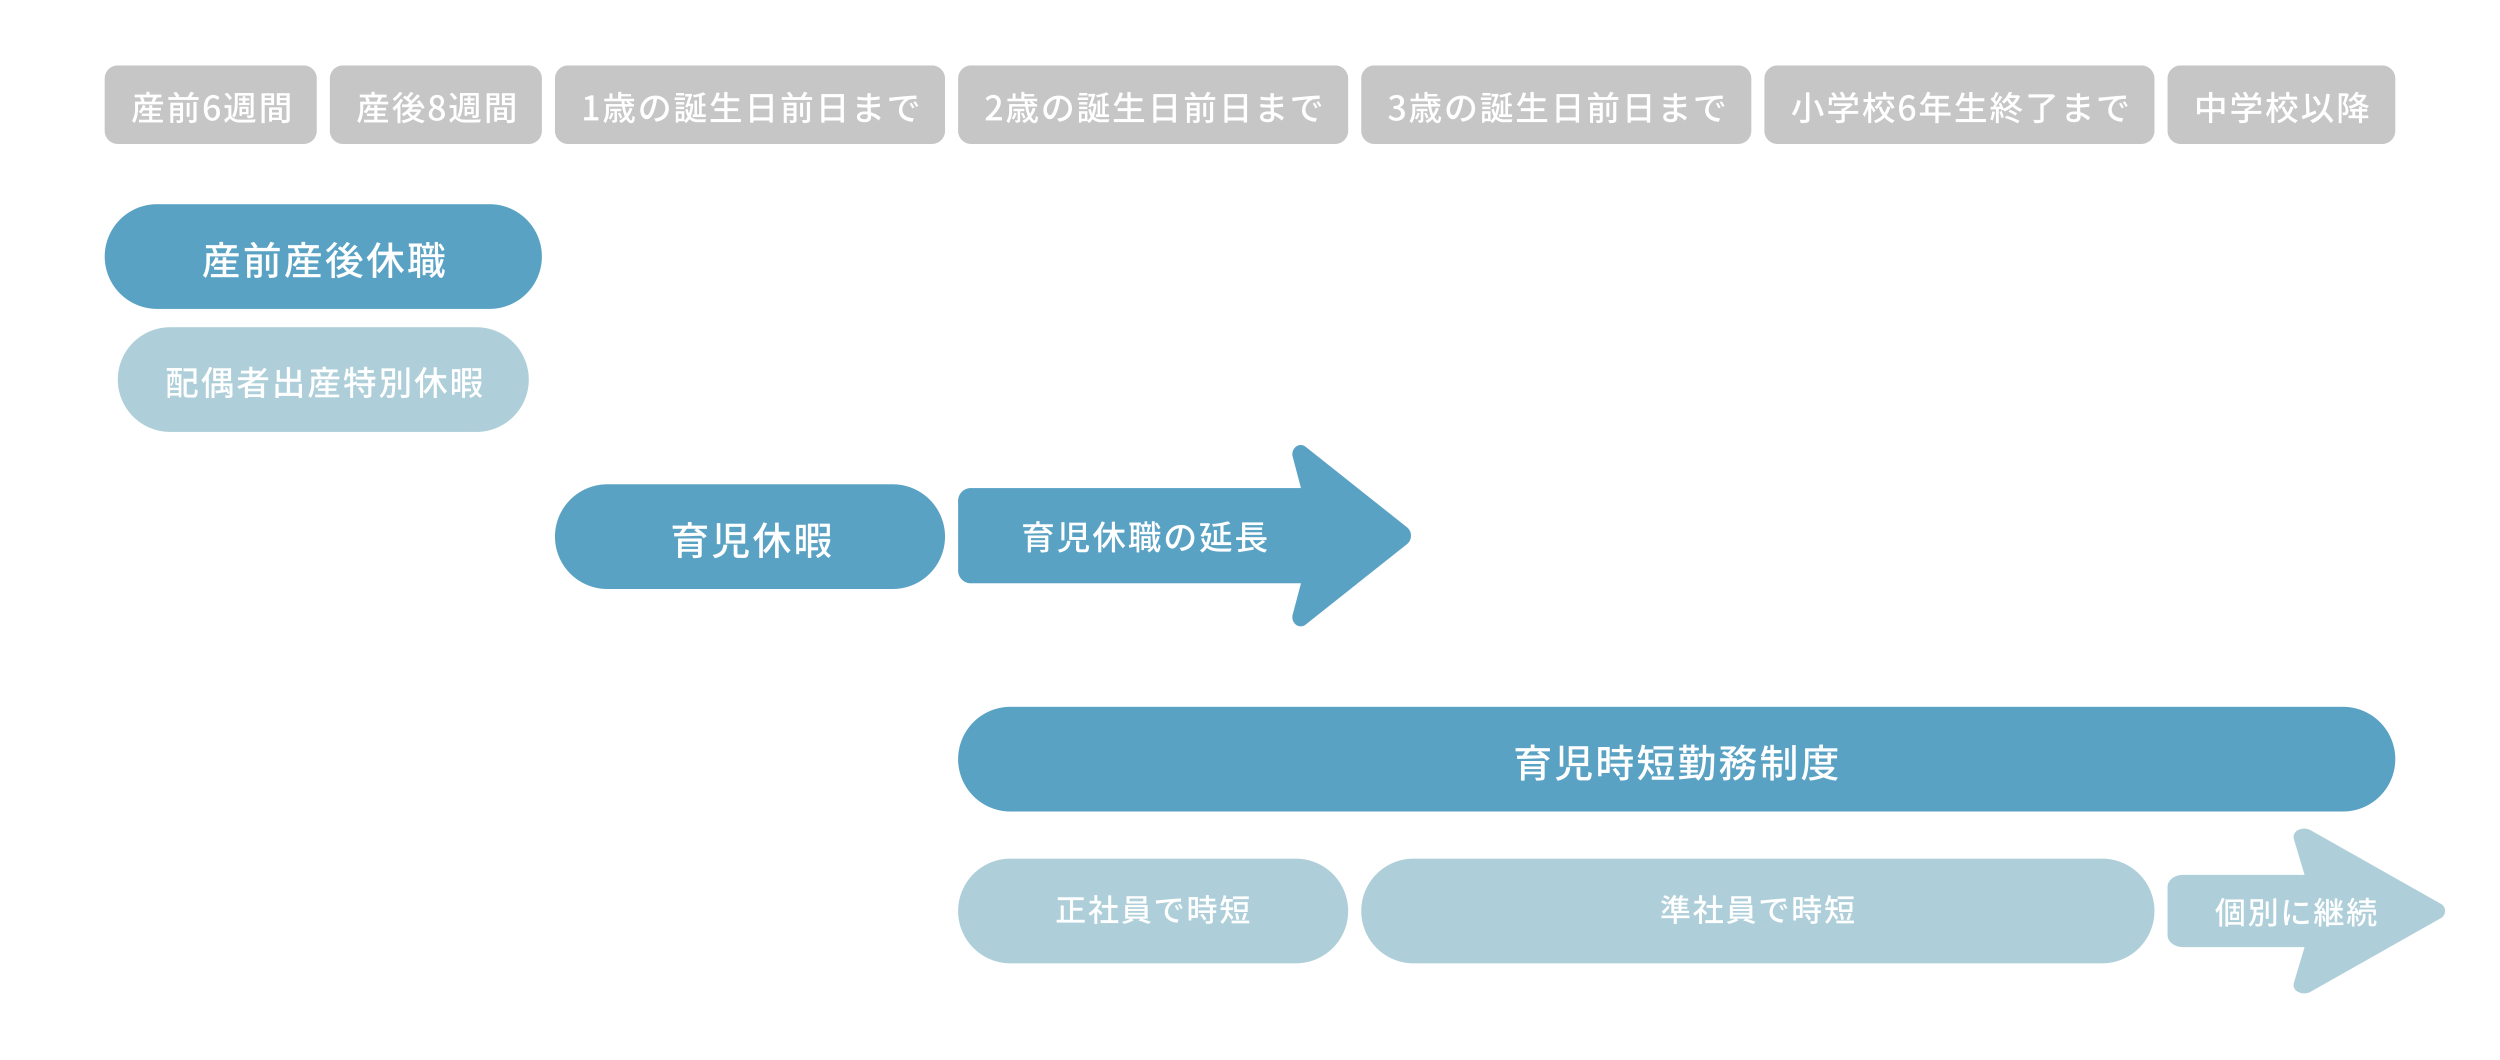 <svg xmlns="http://www.w3.org/2000/svg" width="955" height="405" viewBox="0 0 955 405">
  <g id="pickup-img" transform="translate(-80 -2141)">
    <rect id="長方形_11353" data-name="長方形 11353" width="955" height="405" transform="translate(80 2141)" fill="#fff"/>
    <path id="パス_49360" data-name="パス 49360" d="M5,0H76a5,5,0,0,1,5,5V25a5,5,0,0,1-5,5H5a5,5,0,0,1-5-5V5A5,5,0,0,1,5,0Z" transform="translate(120 2166)" fill="#c6c6c6"/>
    <path id="パス_49361" data-name="パス 49361" d="M8.164-1.69h2.977v-.936H8.164v-1.2h3.328v-.962H8.164V-5.85H6.981v1.066H5.291c.13-.273.247-.559.351-.845L4.563-5.876A6.383,6.383,0,0,1,2.912-3.263a7.012,7.012,0,0,1,.962.585,6.968,6.968,0,0,0,.884-1.144H6.981v1.2H4.147v.936H6.981V-.26h-3.9V.767h9.152V-.26H8.164ZM8.528-8.8a14.824,14.824,0,0,1-.6,1.521l.325.1h-3.5l.468-.13a5.516,5.516,0,0,0-.6-1.495Zm.52,1.625c.273-.442.6-1.027.923-1.586L9.8-8.8h1.846V-9.854H7.124V-10.92H5.915v1.066H1.443V-8.8h2.47l-.468.117A7.052,7.052,0,0,1,4.03-7.176H1.6v2.054A10.154,10.154,0,0,1,.442.234,5.669,5.669,0,0,1,1.365,1C2.535-.741,2.756-3.38,2.756-5.122v-1H12.3V-7.176ZM16.2-2.665V-3.77h2.574v1.105Zm2.574-3.094v1.066H16.2V-5.759Zm1.157-1.027H15.067V.962H16.2v-2.7h2.574V-.273c0,.169-.052.221-.234.234-.156.013-.728.013-1.3-.013a5.065,5.065,0,0,1,.4,1.04A4.395,4.395,0,0,0,19.435.78c.377-.169.494-.468.494-1.027Zm3.965,6.4c0,.182-.065.234-.273.247S22.724-.13,22-.156A4.214,4.214,0,0,1,22.425.988a5.374,5.374,0,0,0,2.08-.221c.442-.182.585-.507.585-1.144V-7.033h-1.2ZM22.425-6.669H21.307v5.291h1.118Zm.611-2.262c.364-.494.728-1.066,1.079-1.625l-1.313-.4a12.3,12.3,0,0,1-1.144,2.028H17.914l.663-.247a7.81,7.81,0,0,0-1.248-1.742l-1.131.39a8.648,8.648,0,0,1,1.079,1.6H14.3v1.1H25.883v-1.1Zm8.021,4.043c1.027,0,1.586.689,1.586,1.911,0,1.248-.663,2-1.5,2-1.027,0-1.716-.9-1.872-2.795A2.244,2.244,0,0,1,31.057-4.888Zm.1,5.057a2.928,2.928,0,0,0,2.86-3.146c0-2.015-1.079-3-2.691-3a2.877,2.877,0,0,0-2.08,1.105c.065-2.73,1.079-3.653,2.3-3.653a2.056,2.056,0,0,1,1.5.715l.819-.91A3.213,3.213,0,0,0,31.473-9.75c-1.885,0-3.614,1.469-3.614,5.148C27.859-1.352,29.341.169,31.161.169Zm9.646-9.633h4.966v7.306c0,.182-.052.234-.234.247s-.728,0-1.3-.026A3.771,3.771,0,0,1,44.564-.91a5.062,5.062,0,0,0,1.846-.182c.364-.182.481-.481.481-1.053v-8.333H39.715v3.354c0,1.625-.1,3.887-1.092,5.46a4.793,4.793,0,0,1,.949.624c1.079-1.7,1.235-4.277,1.235-6.084Zm.429,2.756v.845h4.1v-.845H43.719v-.9H45.24V-8.45H43.719v-.806H42.705v.806H41.314V-7.6h1.391v.9Zm2.782,2.3V-3.2H42.432V-4.407ZM42.432-2.353h2.522V-5.239H41.483v3.51h.949Zm-3.8-6.136a9.454,9.454,0,0,0-1.911-2.119l-.962.6A9.2,9.2,0,0,1,37.609-7.8Zm-.26,2.626h-2.6v1.118h1.482V-1.6A19.989,19.989,0,0,1,35.607-.247L36.218.9C36.829.338,37.375-.195,37.9-.728A4.385,4.385,0,0,0,41.457.78c1.534.052,4.355.026,5.889-.039A6.568,6.568,0,0,1,47.71-.4c-1.664.117-4.758.156-6.266.091A3.486,3.486,0,0,1,38.376-1.7Zm15.2-3.614v.9H51.116v-.9ZM51.116-6.76v-.962h2.457v.962Zm3.6.9v-4.524h-4.8V1.027h1.2v-6.89ZM56.9-6.734v-.988h2.535v.988Zm2.535-2.743v.9H56.9v-.9ZM53.9-1.079V-2.158h2.639v1.079Zm2.639-2.977v1.014H53.9V-4.056Zm4.121-6.331H55.744v4.55h3.692V-.494c0,.221-.065.286-.3.3-.208,0-.832.013-1.469-.013V-4.966H52.793V.481h1.1v-.65h3.51a5.415,5.415,0,0,1,.377,1.183A6.581,6.581,0,0,0,60.047.806c.468-.208.611-.6.611-1.287Z" transform="translate(130 2187)" fill="#fff"/>
    <path id="パス_49358" data-name="パス 49358" d="M5,0H76a5,5,0,0,1,5,5V25a5,5,0,0,1-5,5H5a5,5,0,0,1-5-5V5A5,5,0,0,1,5,0Z" transform="translate(206 2166)" fill="#c6c6c6"/>
    <path id="パス_49359" data-name="パス 49359" d="M8.164-1.69h2.977v-.936H8.164v-1.2h3.328v-.962H8.164V-5.85H6.981v1.066H5.291c.13-.273.247-.559.351-.845L4.563-5.876A6.383,6.383,0,0,1,2.912-3.263a7.012,7.012,0,0,1,.962.585,6.968,6.968,0,0,0,.884-1.144H6.981v1.2H4.147v.936H6.981V-.26h-3.9V.767h9.152V-.26H8.164ZM8.528-8.8a14.824,14.824,0,0,1-.6,1.521l.325.1h-3.5l.468-.13a5.516,5.516,0,0,0-.6-1.495Zm.52,1.625c.273-.442.6-1.027.923-1.586L9.8-8.8h1.846V-9.854H7.124V-10.92H5.915v1.066H1.443V-8.8h2.47l-.468.117A7.052,7.052,0,0,1,4.03-7.176H1.6v2.054A10.154,10.154,0,0,1,.442.234,5.669,5.669,0,0,1,1.365,1C2.535-.741,2.756-3.38,2.756-5.122v-1H12.3V-7.176Zm7.618-3.731a10.221,10.221,0,0,1-2.639,2.652,6.891,6.891,0,0,1,.65.871,13.443,13.443,0,0,0,3.081-3.107Zm.286,2.691A11.377,11.377,0,0,1,13.9-4.758a9.2,9.2,0,0,1,.663,1.105,10.968,10.968,0,0,0,1.274-1.209V1.053h1.131V-6.214a14.991,14.991,0,0,0,1.053-1.625ZM20.371-3.3h2.938a5.812,5.812,0,0,1-1.5,1.547,6.446,6.446,0,0,1-1.469-1.508Zm3.8-.962-.208.039H21.177a10.625,10.625,0,0,0,.637-.923c.936-.026,1.924-.065,2.886-.1a8.66,8.66,0,0,1,.507.91l1-.585a13.232,13.232,0,0,0-2.054-2.808l-.949.507c.273.312.559.65.832,1.014-1.014.026-2.015.039-2.964.052a41.791,41.791,0,0,0,3.38-3.2l-1.079-.6a25.709,25.709,0,0,1-2.21,2.392,9.747,9.747,0,0,0-.988-.845c.572-.559,1.222-1.3,1.794-1.976l-1.053-.546A15.22,15.22,0,0,1,19.4-9c-.26-.182-.52-.338-.754-.494l-.728.78a15.214,15.214,0,0,1,2.392,1.937c-.247.221-.507.442-.741.637-.754.013-1.43.026-2,.026l.1,1.092c.806-.026,1.768-.052,2.808-.078A8.729,8.729,0,0,1,17.394-2.47a4.7,4.7,0,0,1,.806.9,9.741,9.741,0,0,0,1.378-1,7.9,7.9,0,0,0,1.3,1.417,11.471,11.471,0,0,1-3.5,1.2,3.823,3.823,0,0,1,.585,1.027A12.721,12.721,0,0,0,21.827-.442a10.88,10.88,0,0,0,3.666,1.5,4.825,4.825,0,0,1,.728-1.04A11.387,11.387,0,0,1,22.8-1.131a6.966,6.966,0,0,0,2.106-2.795ZM30.888.169c1.846,0,3.094-1.092,3.094-2.509A2.8,2.8,0,0,0,32.37-4.875V-4.94a2.973,2.973,0,0,0,1.261-2.249,2.471,2.471,0,0,0-2.7-2.535,2.5,2.5,0,0,0-2.73,2.47,2.7,2.7,0,0,0,1.287,2.236v.065a2.93,2.93,0,0,0-1.716,2.574C27.768-.9,29.094.169,30.888.169Zm.624-5.486c-1.066-.416-1.976-.9-1.976-1.937A1.31,1.31,0,0,1,30.9-8.645,1.42,1.42,0,0,1,32.37-7.1,2.422,2.422,0,0,1,31.512-5.317Zm-.6,4.407a1.675,1.675,0,0,1-1.82-1.612,2.441,2.441,0,0,1,1.118-2c1.3.533,2.353.975,2.353,2.145A1.474,1.474,0,0,1,30.914-.91Zm9.893-8.554h4.966v7.306c0,.182-.052.234-.234.247s-.728,0-1.3-.026A3.771,3.771,0,0,1,44.564-.91a5.062,5.062,0,0,0,1.846-.182c.364-.182.481-.481.481-1.053v-8.333H39.715v3.354c0,1.625-.1,3.887-1.092,5.46a4.793,4.793,0,0,1,.949.624c1.079-1.7,1.235-4.277,1.235-6.084Zm.429,2.756v.845h4.1v-.845H43.719v-.9H45.24V-8.45H43.719v-.806H42.705v.806H41.314V-7.6h1.391v.9Zm2.782,2.3V-3.2H42.432V-4.407ZM42.432-2.353h2.522V-5.239H41.483v3.51h.949Zm-3.8-6.136a9.454,9.454,0,0,0-1.911-2.119l-.962.6A9.2,9.2,0,0,1,37.609-7.8Zm-.26,2.626h-2.6v1.118h1.482V-1.6A19.989,19.989,0,0,1,35.607-.247L36.218.9C36.829.338,37.375-.195,37.9-.728A4.385,4.385,0,0,0,41.457.78c1.534.052,4.355.026,5.889-.039A6.568,6.568,0,0,1,47.71-.4c-1.664.117-4.758.156-6.266.091A3.486,3.486,0,0,1,38.376-1.7Zm15.2-3.614v.9H51.116v-.9ZM51.116-6.76v-.962h2.457v.962Zm3.6.9v-4.524h-4.8V1.027h1.2v-6.89ZM56.9-6.734v-.988h2.535v.988Zm2.535-2.743v.9H56.9v-.9ZM53.9-1.079V-2.158h2.639v1.079Zm2.639-2.977v1.014H53.9V-4.056Zm4.121-6.331H55.744v4.55h3.692V-.494c0,.221-.065.286-.3.3-.208,0-.832.013-1.469-.013V-4.966H52.793V.481h1.1v-.65h3.51a5.415,5.415,0,0,1,.377,1.183A6.581,6.581,0,0,0,60.047.806c.468-.208.611-.6.611-1.287Z" transform="translate(216 2187)" fill="#fff"/>
    <path id="パス_49356" data-name="パス 49356" d="M5,0H144a5,5,0,0,1,5,5V25a5,5,0,0,1-5,5H5a5,5,0,0,1-5-5V5A5,5,0,0,1,5,0Z" transform="translate(292 2166)" fill="#c6c6c6"/>
    <path id="パス_49357" data-name="パス 49357" d="M1.118,0h5.46V-1.235H4.706V-9.581H3.575A5.627,5.627,0,0,1,1.5-8.84v.949H3.211v6.656H1.118ZM11.453-2.964A5.752,5.752,0,0,1,10.439-.819a4.981,4.981,0,0,1,.78.481A7.946,7.946,0,0,0,12.35-2.769ZM15.3-3.51v-.923H11.115v.923h1.612v3.3c0,.117-.026.143-.156.156s-.455,0-.858-.013a4.212,4.212,0,0,1,.325.936,2.783,2.783,0,0,0,1.3-.182c.3-.156.364-.4.364-.884V-3.51Zm.4,2.405a8.032,8.032,0,0,0-.9-1.859l-.793.286a8.391,8.391,0,0,1,.871,1.911Zm1.95-6.2-.455.351a7.2,7.2,0,0,1,.975.715h-1.56c-.039-.351-.065-.7-.091-1.066Zm.884,2.483a9.452,9.452,0,0,1-1.079,2.314,13.844,13.844,0,0,1-.715-2.769h3.419V-6.24h-.832l.078-.078a7.2,7.2,0,0,0-1.248-.988h2.054v-.988h-4.9v-.884h3.744v-.9H15.314v-.832h-1.17v2.613h-2.2v-2.041H10.829v2.041H8.814v.988h6.63c.013.364.039.715.078,1.066H9.5v2.2A7.435,7.435,0,0,1,8.45.325a4.34,4.34,0,0,1,.9.715,8.83,8.83,0,0,0,1.261-5.07V-5.278h5.044a16.739,16.739,0,0,0,1.027,3.757A8.267,8.267,0,0,1,14.456.195a6.165,6.165,0,0,1,.819.832A9.417,9.417,0,0,0,17.2-.507c.572.962,1.235,1.56,1.911,1.56.858,0,1.235-.494,1.4-2.327a2.6,2.6,0,0,1-.884-.533c-.065,1.248-.182,1.794-.442,1.794-.364,0-.819-.507-1.248-1.365a10.677,10.677,0,0,0,1.677-3.2Zm14.95.26a4.812,4.812,0,0,0-5.1-4.9,5.635,5.635,0,0,0-5.811,5.408c0,2.171,1.183,3.6,2.47,3.6S27.417-1.924,28.2-4.576a25.886,25.886,0,0,0,.78-3.653A3.456,3.456,0,0,1,32.123-4.6,3.739,3.739,0,0,1,28.977-.91a8.035,8.035,0,0,1-1.157.182L28.587.494C31.746.039,33.488-1.833,33.488-4.563Zm-9.594.377A4.346,4.346,0,0,1,27.6-8.2a20.7,20.7,0,0,1-.715,3.354C26.286-2.847,25.675-2,25.09-2,24.531-2,23.894-2.691,23.894-4.186ZM45.045-2.314h-.78v-5.3h-1v5.3h-.65v1h5.005v-1H46.085V-5.421h1.4v-.988h-1.4v-3a9.39,9.39,0,0,0,1.482-.507l-.845-.845a16.468,16.468,0,0,1-4.03,1.079,4.269,4.269,0,0,1,.351.9c.637-.091,1.326-.221,2-.364Zm-5.681-8.164H36.257v.949h3.107Zm.325,1.716h-4V-7.8h4Zm-.312,1.768H36.205v.936h3.172ZM36.205-4.316h3.172v-.949H36.205ZM38.441-.663H37.115V-2.535h1.326Zm3.783-5.8-.182.039h-.78c.455-1.248.9-2.587,1.209-3.588l-.754-.182-.169.065H39.754v1.04h1.365c-.377,1.17-.923,2.73-1.391,3.939l.975.208.208-.533H41.8a12.529,12.529,0,0,1-.611,2.8,9.1,9.1,0,0,1-.507-1.768l-.923.286a9.52,9.52,0,0,0,.91,2.691A4.784,4.784,0,0,1,39.4.052V-3.51H36.166V.858h.949V.286H39.4V.234a3.936,3.936,0,0,1,.585.806A5.662,5.662,0,0,0,41.34-.52,4.535,4.535,0,0,0,44.889.689h2.522a4.114,4.114,0,0,1,.377-1.105c-.52.013-2.444.013-2.834.013A3.737,3.737,0,0,1,41.86-1.547a15.43,15.43,0,0,0,.988-4.771ZM55.9-.546v-2.99h4.043V-4.693H55.9v-2.6h4.524V-8.476H55.9v-2.418H54.652v2.418H52.3c.247-.624.481-1.287.676-1.95l-1.248-.286a11.223,11.223,0,0,1-2.353,4.706,7.742,7.742,0,0,1,1.1.728,11.224,11.224,0,0,0,1.287-2.015h2.886v2.6H50.947v1.157h3.705v2.99H49.5V.624H61.048V-.546Zm9.893-.637v-3.3h6.123v3.3Zm6.123-7.67v3.172H65.793V-8.853Zm-7.358-1.222V.884h1.235V.039h6.123V.832H73.2V-10.075Zm13.975,7.41V-3.77h2.574v1.105Zm2.574-3.094v1.066H78.533V-5.759Zm1.157-1.027H77.4V.962h1.131v-2.7h2.574V-.273c0,.169-.052.221-.234.234-.156.013-.728.013-1.3-.013a5.065,5.065,0,0,1,.4,1.04A4.395,4.395,0,0,0,81.77.78c.377-.169.494-.468.494-1.027Zm3.965,6.4c0,.182-.065.234-.273.247s-.9.013-1.625-.013A4.214,4.214,0,0,1,84.76.988,5.374,5.374,0,0,0,86.84.767c.442-.182.585-.507.585-1.144V-7.033h-1.2ZM84.76-6.669H83.642v5.291H84.76Zm.611-2.262c.364-.494.728-1.066,1.079-1.625l-1.313-.4a12.3,12.3,0,0,1-1.144,2.028H80.249l.663-.247a7.81,7.81,0,0,0-1.248-1.742l-1.131.39a8.648,8.648,0,0,1,1.079,1.6H76.635v1.1H88.218v-1.1Zm7.592,7.748v-3.3h6.123v3.3Zm6.123-7.67v3.172H92.963V-8.853Zm-7.358-1.222V.884h1.235V.039h6.123V.832h1.287V-10.075Zm14.846,8.658c0-.52.6-.949,1.7-.949a5.889,5.889,0,0,1,1.183.117c.013.286.013.546.013.728,0,.832-.559,1.053-1.287,1.053C107.068-.468,106.574-.858,106.574-1.417Zm4.1-8.983h-1.391a4.266,4.266,0,0,1,.065.819v.793h-.559a23.554,23.554,0,0,1-3.263-.286l.013,1.183c.845.1,2.4.234,3.263.234h.533v1.6h-.663a25.415,25.415,0,0,1-3.211-.234l.013,1.222c.9.1,2.34.169,3.172.169h.715c.013.481.039,1.014.052,1.521-.312-.026-.624-.052-.962-.052-1.937,0-3.094.845-3.094,2.093,0,1.3,1.053,2.028,3,2.028,1.7,0,2.418-.9,2.418-1.885,0-.182-.013-.4-.026-.676a10,10,0,0,1,2.912,1.9l.754-1.157a10.438,10.438,0,0,0-3.731-1.989c-.026-.585-.065-1.209-.091-1.807,1.248-.052,2.327-.143,3.523-.286l.013-1.209c-1.131.156-2.275.273-3.562.325V-7.709c1.261-.052,2.47-.169,3.432-.286v-1.2a28.563,28.563,0,0,1-3.419.364c.013-.286.013-.533.026-.689C110.617-9.88,110.643-10.166,110.669-10.4Zm6.981,1.69.13,1.417c1.456-.312,4.485-.624,5.8-.754a5.215,5.215,0,0,0-2.21,4.225c0,2.86,2.665,4.225,5.213,4.355l.468-1.391c-2.145-.091-4.355-.884-4.355-3.25a4.31,4.31,0,0,1,2.873-3.913A12.528,12.528,0,0,1,128.1-8.2V-9.516c-.9.026-2.2.1-3.588.221-2.392.208-4.706.429-5.655.52C118.6-8.749,118.144-8.723,117.65-8.71Zm8.58,1.95-.78.338a12.294,12.294,0,0,1,1.04,1.82l.806-.364A18.15,18.15,0,0,0,126.23-6.76Zm1.443-.559-.78.351a12.2,12.2,0,0,1,1.092,1.794l.793-.377A18.777,18.777,0,0,0,127.673-7.319Z" transform="translate(302 2187)" fill="#fff"/>
    <path id="パス_49354" data-name="パス 49354" d="M5,0H144a5,5,0,0,1,5,5V25a5,5,0,0,1-5,5H5a5,5,0,0,1-5-5V5A5,5,0,0,1,5,0Z" transform="translate(446 2166)" fill="#c6c6c6"/>
    <path id="パス_49355" data-name="パス 49355" d="M.572,0H6.747V-1.274H4.355c-.468,0-1.066.039-1.56.091,2.028-1.937,3.5-3.848,3.5-5.694A2.706,2.706,0,0,0,3.406-9.75,3.715,3.715,0,0,0,.494-8.32l.845.832A2.6,2.6,0,0,1,3.224-8.554,1.554,1.554,0,0,1,4.849-6.8c0,1.573-1.456,3.432-4.277,5.928ZM11.453-2.964A5.752,5.752,0,0,1,10.439-.819a4.981,4.981,0,0,1,.78.481A7.946,7.946,0,0,0,12.35-2.769ZM15.3-3.51v-.923H11.115v.923h1.612v3.3c0,.117-.026.143-.156.156s-.455,0-.858-.013a4.212,4.212,0,0,1,.325.936,2.783,2.783,0,0,0,1.3-.182c.3-.156.364-.4.364-.884V-3.51Zm.4,2.405a8.032,8.032,0,0,0-.9-1.859l-.793.286a8.391,8.391,0,0,1,.871,1.911Zm1.95-6.2-.455.351a7.2,7.2,0,0,1,.975.715h-1.56c-.039-.351-.065-.7-.091-1.066Zm.884,2.483a9.452,9.452,0,0,1-1.079,2.314,13.844,13.844,0,0,1-.715-2.769h3.419V-6.24h-.832l.078-.078a7.2,7.2,0,0,0-1.248-.988h2.054v-.988h-4.9v-.884h3.744v-.9H15.314v-.832h-1.17v2.613h-2.2v-2.041H10.829v2.041H8.814v.988h6.63c.013.364.039.715.078,1.066H9.5v2.2A7.435,7.435,0,0,1,8.45.325a4.34,4.34,0,0,1,.9.715,8.83,8.83,0,0,0,1.261-5.07V-5.278h5.044a16.739,16.739,0,0,0,1.027,3.757A8.267,8.267,0,0,1,14.456.195a6.165,6.165,0,0,1,.819.832A9.417,9.417,0,0,0,17.2-.507c.572.962,1.235,1.56,1.911,1.56.858,0,1.235-.494,1.4-2.327a2.6,2.6,0,0,1-.884-.533c-.065,1.248-.182,1.794-.442,1.794-.364,0-.819-.507-1.248-1.365a10.677,10.677,0,0,0,1.677-3.2Zm14.95.26a4.812,4.812,0,0,0-5.1-4.9,5.635,5.635,0,0,0-5.811,5.408c0,2.171,1.183,3.6,2.47,3.6S27.417-1.924,28.2-4.576a25.886,25.886,0,0,0,.78-3.653A3.456,3.456,0,0,1,32.123-4.6,3.739,3.739,0,0,1,28.977-.91a8.035,8.035,0,0,1-1.157.182L28.587.494C31.746.039,33.488-1.833,33.488-4.563Zm-9.594.377A4.346,4.346,0,0,1,27.6-8.2a20.7,20.7,0,0,1-.715,3.354C26.286-2.847,25.675-2,25.09-2,24.531-2,23.894-2.691,23.894-4.186ZM45.045-2.314h-.78v-5.3h-1v5.3h-.65v1h5.005v-1H46.085V-5.421h1.4v-.988h-1.4v-3a9.39,9.39,0,0,0,1.482-.507l-.845-.845a16.468,16.468,0,0,1-4.03,1.079,4.269,4.269,0,0,1,.351.9c.637-.091,1.326-.221,2-.364Zm-5.681-8.164H36.257v.949h3.107Zm.325,1.716h-4V-7.8h4Zm-.312,1.768H36.205v.936h3.172ZM36.205-4.316h3.172v-.949H36.205ZM38.441-.663H37.115V-2.535h1.326Zm3.783-5.8-.182.039h-.78c.455-1.248.9-2.587,1.209-3.588l-.754-.182-.169.065H39.754v1.04h1.365c-.377,1.17-.923,2.73-1.391,3.939l.975.208.208-.533H41.8a12.529,12.529,0,0,1-.611,2.8,9.1,9.1,0,0,1-.507-1.768l-.923.286a9.52,9.52,0,0,0,.91,2.691A4.784,4.784,0,0,1,39.4.052V-3.51H36.166V.858h.949V.286H39.4V.234a3.936,3.936,0,0,1,.585.806A5.662,5.662,0,0,0,41.34-.52,4.535,4.535,0,0,0,44.889.689h2.522a4.114,4.114,0,0,1,.377-1.105c-.52.013-2.444.013-2.834.013A3.737,3.737,0,0,1,41.86-1.547a15.43,15.43,0,0,0,.988-4.771ZM55.9-.546v-2.99h4.043V-4.693H55.9v-2.6h4.524V-8.476H55.9v-2.418H54.652v2.418H52.3c.247-.624.481-1.287.676-1.95l-1.248-.286a11.223,11.223,0,0,1-2.353,4.706,7.742,7.742,0,0,1,1.1.728,11.224,11.224,0,0,0,1.287-2.015h2.886v2.6H50.947v1.157h3.705v2.99H49.5V.624H61.048V-.546Zm9.893-.637v-3.3h6.123v3.3Zm6.123-7.67v3.172H65.793V-8.853Zm-7.358-1.222V.884h1.235V.039h6.123V.832H73.2V-10.075Zm13.975,7.41V-3.77h2.574v1.105Zm2.574-3.094v1.066H78.533V-5.759Zm1.157-1.027H77.4V.962h1.131v-2.7h2.574V-.273c0,.169-.052.221-.234.234-.156.013-.728.013-1.3-.013a5.065,5.065,0,0,1,.4,1.04A4.395,4.395,0,0,0,81.77.78c.377-.169.494-.468.494-1.027Zm3.965,6.4c0,.182-.065.234-.273.247s-.9.013-1.625-.013A4.214,4.214,0,0,1,84.76.988,5.374,5.374,0,0,0,86.84.767c.442-.182.585-.507.585-1.144V-7.033h-1.2ZM84.76-6.669H83.642v5.291H84.76Zm.611-2.262c.364-.494.728-1.066,1.079-1.625l-1.313-.4a12.3,12.3,0,0,1-1.144,2.028H80.249l.663-.247a7.81,7.81,0,0,0-1.248-1.742l-1.131.39a8.648,8.648,0,0,1,1.079,1.6H76.635v1.1H88.218v-1.1Zm7.592,7.748v-3.3h6.123v3.3Zm6.123-7.67v3.172H92.963V-8.853Zm-7.358-1.222V.884h1.235V.039h6.123V.832h1.287V-10.075Zm14.846,8.658c0-.52.6-.949,1.7-.949a5.889,5.889,0,0,1,1.183.117c.013.286.013.546.013.728,0,.832-.559,1.053-1.287,1.053C107.068-.468,106.574-.858,106.574-1.417Zm4.1-8.983h-1.391a4.266,4.266,0,0,1,.065.819v.793h-.559a23.554,23.554,0,0,1-3.263-.286l.013,1.183c.845.1,2.4.234,3.263.234h.533v1.6h-.663a25.415,25.415,0,0,1-3.211-.234l.013,1.222c.9.1,2.34.169,3.172.169h.715c.013.481.039,1.014.052,1.521-.312-.026-.624-.052-.962-.052-1.937,0-3.094.845-3.094,2.093,0,1.3,1.053,2.028,3,2.028,1.7,0,2.418-.9,2.418-1.885,0-.182-.013-.4-.026-.676a10,10,0,0,1,2.912,1.9l.754-1.157a10.438,10.438,0,0,0-3.731-1.989c-.026-.585-.065-1.209-.091-1.807,1.248-.052,2.327-.143,3.523-.286l.013-1.209c-1.131.156-2.275.273-3.562.325V-7.709c1.261-.052,2.47-.169,3.432-.286v-1.2a28.563,28.563,0,0,1-3.419.364c.013-.286.013-.533.026-.689C110.617-9.88,110.643-10.166,110.669-10.4Zm6.981,1.69.13,1.417c1.456-.312,4.485-.624,5.8-.754a5.215,5.215,0,0,0-2.21,4.225c0,2.86,2.665,4.225,5.213,4.355l.468-1.391c-2.145-.091-4.355-.884-4.355-3.25a4.31,4.31,0,0,1,2.873-3.913A12.528,12.528,0,0,1,128.1-8.2V-9.516c-.9.026-2.2.1-3.588.221-2.392.208-4.706.429-5.655.52C118.6-8.749,118.144-8.723,117.65-8.71Zm8.58,1.95-.78.338a12.294,12.294,0,0,1,1.04,1.82l.806-.364A18.15,18.15,0,0,0,126.23-6.76Zm1.443-.559-.78.351a12.2,12.2,0,0,1,1.092,1.794l.793-.377A18.777,18.777,0,0,0,127.673-7.319Z" transform="translate(456 2187)" fill="#fff"/>
    <path id="パス_49352" data-name="パス 49352" d="M5,0H144a5,5,0,0,1,5,5V25a5,5,0,0,1-5,5H5a5,5,0,0,1-5-5V5A5,5,0,0,1,5,0Z" transform="translate(600 2166)" fill="#c6c6c6"/>
    <path id="パス_49353" data-name="パス 49353" d="M3.484.169c1.755,0,3.2-1.014,3.2-2.743A2.423,2.423,0,0,0,4.706-4.966v-.065A2.313,2.313,0,0,0,6.357-7.28c0-1.573-1.209-2.47-2.925-2.47A4.032,4.032,0,0,0,.689-8.593l.78.936a2.787,2.787,0,0,1,1.911-.9A1.33,1.33,0,0,1,4.849-7.176c0,.962-.624,1.677-2.509,1.677v1.105c2.158,0,2.834.689,2.834,1.742a1.609,1.609,0,0,1-1.82,1.6A3.092,3.092,0,0,1,1.092-2.106l-.728.962A3.971,3.971,0,0,0,3.484.169Zm7.969-3.133A5.752,5.752,0,0,1,10.439-.819a4.981,4.981,0,0,1,.78.481A7.946,7.946,0,0,0,12.35-2.769ZM15.3-3.51v-.923H11.115v.923h1.612v3.3c0,.117-.026.143-.156.156s-.455,0-.858-.013a4.212,4.212,0,0,1,.325.936,2.783,2.783,0,0,0,1.3-.182c.3-.156.364-.4.364-.884V-3.51Zm.4,2.405a8.032,8.032,0,0,0-.9-1.859l-.793.286a8.391,8.391,0,0,1,.871,1.911Zm1.95-6.2-.455.351a7.2,7.2,0,0,1,.975.715h-1.56c-.039-.351-.065-.7-.091-1.066Zm.884,2.483a9.452,9.452,0,0,1-1.079,2.314,13.844,13.844,0,0,1-.715-2.769h3.419V-6.24h-.832l.078-.078a7.2,7.2,0,0,0-1.248-.988h2.054v-.988h-4.9v-.884h3.744v-.9H15.314v-.832h-1.17v2.613h-2.2v-2.041H10.829v2.041H8.814v.988h6.63c.013.364.039.715.078,1.066H9.5v2.2A7.435,7.435,0,0,1,8.45.325a4.34,4.34,0,0,1,.9.715,8.83,8.83,0,0,0,1.261-5.07V-5.278h5.044a16.739,16.739,0,0,0,1.027,3.757A8.267,8.267,0,0,1,14.456.195a6.165,6.165,0,0,1,.819.832A9.417,9.417,0,0,0,17.2-.507c.572.962,1.235,1.56,1.911,1.56.858,0,1.235-.494,1.4-2.327a2.6,2.6,0,0,1-.884-.533c-.065,1.248-.182,1.794-.442,1.794-.364,0-.819-.507-1.248-1.365a10.677,10.677,0,0,0,1.677-3.2Zm14.95.26a4.812,4.812,0,0,0-5.1-4.9,5.635,5.635,0,0,0-5.811,5.408c0,2.171,1.183,3.6,2.47,3.6S27.417-1.924,28.2-4.576a25.886,25.886,0,0,0,.78-3.653A3.456,3.456,0,0,1,32.123-4.6,3.739,3.739,0,0,1,28.977-.91a8.035,8.035,0,0,1-1.157.182L28.587.494C31.746.039,33.488-1.833,33.488-4.563Zm-9.594.377A4.346,4.346,0,0,1,27.6-8.2a20.7,20.7,0,0,1-.715,3.354C26.286-2.847,25.675-2,25.09-2,24.531-2,23.894-2.691,23.894-4.186ZM45.045-2.314h-.78v-5.3h-1v5.3h-.65v1h5.005v-1H46.085V-5.421h1.4v-.988h-1.4v-3a9.39,9.39,0,0,0,1.482-.507l-.845-.845a16.468,16.468,0,0,1-4.03,1.079,4.269,4.269,0,0,1,.351.9c.637-.091,1.326-.221,2-.364Zm-5.681-8.164H36.257v.949h3.107Zm.325,1.716h-4V-7.8h4Zm-.312,1.768H36.205v.936h3.172ZM36.205-4.316h3.172v-.949H36.205ZM38.441-.663H37.115V-2.535h1.326Zm3.783-5.8-.182.039h-.78c.455-1.248.9-2.587,1.209-3.588l-.754-.182-.169.065H39.754v1.04h1.365c-.377,1.17-.923,2.73-1.391,3.939l.975.208.208-.533H41.8a12.529,12.529,0,0,1-.611,2.8,9.1,9.1,0,0,1-.507-1.768l-.923.286a9.52,9.52,0,0,0,.91,2.691A4.784,4.784,0,0,1,39.4.052V-3.51H36.166V.858h.949V.286H39.4V.234a3.936,3.936,0,0,1,.585.806A5.662,5.662,0,0,0,41.34-.52,4.535,4.535,0,0,0,44.889.689h2.522a4.114,4.114,0,0,1,.377-1.105c-.52.013-2.444.013-2.834.013A3.737,3.737,0,0,1,41.86-1.547a15.43,15.43,0,0,0,.988-4.771ZM55.9-.546v-2.99h4.043V-4.693H55.9v-2.6h4.524V-8.476H55.9v-2.418H54.652v2.418H52.3c.247-.624.481-1.287.676-1.95l-1.248-.286a11.223,11.223,0,0,1-2.353,4.706,7.742,7.742,0,0,1,1.1.728,11.224,11.224,0,0,0,1.287-2.015h2.886v2.6H50.947v1.157h3.705v2.99H49.5V.624H61.048V-.546Zm9.893-.637v-3.3h6.123v3.3Zm6.123-7.67v3.172H65.793V-8.853Zm-7.358-1.222V.884h1.235V.039h6.123V.832H73.2V-10.075Zm13.975,7.41V-3.77h2.574v1.105Zm2.574-3.094v1.066H78.533V-5.759Zm1.157-1.027H77.4V.962h1.131v-2.7h2.574V-.273c0,.169-.052.221-.234.234-.156.013-.728.013-1.3-.013a5.065,5.065,0,0,1,.4,1.04A4.395,4.395,0,0,0,81.77.78c.377-.169.494-.468.494-1.027Zm3.965,6.4c0,.182-.065.234-.273.247s-.9.013-1.625-.013A4.214,4.214,0,0,1,84.76.988,5.374,5.374,0,0,0,86.84.767c.442-.182.585-.507.585-1.144V-7.033h-1.2ZM84.76-6.669H83.642v5.291H84.76Zm.611-2.262c.364-.494.728-1.066,1.079-1.625l-1.313-.4a12.3,12.3,0,0,1-1.144,2.028H80.249l.663-.247a7.81,7.81,0,0,0-1.248-1.742l-1.131.39a8.648,8.648,0,0,1,1.079,1.6H76.635v1.1H88.218v-1.1Zm7.592,7.748v-3.3h6.123v3.3Zm6.123-7.67v3.172H92.963V-8.853Zm-7.358-1.222V.884h1.235V.039h6.123V.832h1.287V-10.075Zm14.846,8.658c0-.52.6-.949,1.7-.949a5.889,5.889,0,0,1,1.183.117c.013.286.013.546.013.728,0,.832-.559,1.053-1.287,1.053C107.068-.468,106.574-.858,106.574-1.417Zm4.1-8.983h-1.391a4.266,4.266,0,0,1,.065.819v.793h-.559a23.554,23.554,0,0,1-3.263-.286l.013,1.183c.845.1,2.4.234,3.263.234h.533v1.6h-.663a25.415,25.415,0,0,1-3.211-.234l.013,1.222c.9.1,2.34.169,3.172.169h.715c.013.481.039,1.014.052,1.521-.312-.026-.624-.052-.962-.052-1.937,0-3.094.845-3.094,2.093,0,1.3,1.053,2.028,3,2.028,1.7,0,2.418-.9,2.418-1.885,0-.182-.013-.4-.026-.676a10,10,0,0,1,2.912,1.9l.754-1.157a10.438,10.438,0,0,0-3.731-1.989c-.026-.585-.065-1.209-.091-1.807,1.248-.052,2.327-.143,3.523-.286l.013-1.209c-1.131.156-2.275.273-3.562.325V-7.709c1.261-.052,2.47-.169,3.432-.286v-1.2a28.563,28.563,0,0,1-3.419.364c.013-.286.013-.533.026-.689C110.617-9.88,110.643-10.166,110.669-10.4Zm6.981,1.69.13,1.417c1.456-.312,4.485-.624,5.8-.754a5.215,5.215,0,0,0-2.21,4.225c0,2.86,2.665,4.225,5.213,4.355l.468-1.391c-2.145-.091-4.355-.884-4.355-3.25a4.31,4.31,0,0,1,2.873-3.913A12.528,12.528,0,0,1,128.1-8.2V-9.516c-.9.026-2.2.1-3.588.221-2.392.208-4.706.429-5.655.52C118.6-8.749,118.144-8.723,117.65-8.71Zm8.58,1.95-.78.338a12.294,12.294,0,0,1,1.04,1.82l.806-.364A18.15,18.15,0,0,0,126.23-6.76Zm1.443-.559-.78.351a12.2,12.2,0,0,1,1.092,1.794l.793-.377A18.777,18.777,0,0,0,127.673-7.319Z" transform="translate(610 2187)" fill="#fff"/>
    <path id="パス_49350" data-name="パス 49350" d="M5,0H144a5,5,0,0,1,5,5V25a5,5,0,0,1-5,5H5a5,5,0,0,1-5-5V5A5,5,0,0,1,5,0Z" transform="translate(754 2166)" fill="#c6c6c6"/>
    <path id="パス_49351" data-name="パス 49351" d="M5.889-10.725V-.572c0,.26-.091.338-.364.351S4.3-.208,3.419-.247A5.814,5.814,0,0,1,3.9,1.014,8.1,8.1,0,0,0,6.487.793C6.994.585,7.2.234,7.2-.572V-10.725ZM9-7.41a22.043,22.043,0,0,1,2.353,5.824l1.313-.52a21.061,21.061,0,0,0-2.5-5.746ZM2.522-7.748a12.583,12.583,0,0,1-2.08,5.3A5.628,5.628,0,0,1,1.6-1.807,15.437,15.437,0,0,0,3.887-7.5Zm13.234.013H24.44v1.911h1.2V-8.8H23.751c.4-.494.832-1.066,1.209-1.625l-1.274-.4A13.662,13.662,0,0,1,22.425-8.8h-2.2l.637-.247a7.707,7.707,0,0,0-1.053-1.924l-1.053.39a9.628,9.628,0,0,1,.91,1.781H17.264l.468-.221a7.977,7.977,0,0,0-1.209-1.742l-1.04.468A8.2,8.2,0,0,1,16.5-8.8H14.625v2.977h1.131ZM25.831-3.627H20.709V-3.8a11.668,11.668,0,0,0,3.042-2.236l-.78-.585-.26.065h-6.1V-5.5h4.94a10.285,10.285,0,0,1-1.469.975h-.611v.9H14.4v1.118h5.07V-.377c0,.195-.065.247-.325.26s-1.17.013-2.08-.026a6.5,6.5,0,0,1,.507,1.17A9.036,9.036,0,0,0,20.007.845c.533-.182.7-.52.7-1.183V-2.509h5.122ZM39.507-9.061H36.53v-1.846H35.321v1.846H32.409v1.118h7.1ZM36.7-7.189a12.951,12.951,0,0,1,2.015,2.795l1.014-.585a12.882,12.882,0,0,0-2.093-2.73ZM34.021-7.67a8.007,8.007,0,0,1-1.95,2.613,5.109,5.109,0,0,1,.819.767,10.016,10.016,0,0,0,2.223-2.925ZM32.435-3.848c-.234-.364-1.287-1.924-1.651-2.392v-.832h1.495V-8.19H30.784v-2.717H29.653V-8.19H27.872v1.118h1.677A14.342,14.342,0,0,1,27.6-2.4a5.062,5.062,0,0,1,.585,1.079,12.7,12.7,0,0,0,1.469-3.2V1.014h1.131V-4.758c.377.637.78,1.378.975,1.807Zm4.511-1.521a7.969,7.969,0,0,1-1.053,2.4,9.079,9.079,0,0,1-1.235-2.327l-1.04.3a11.93,11.93,0,0,0,1.534,2.977A8.1,8.1,0,0,1,31.863.1a5.8,5.8,0,0,1,.624.962A9.192,9.192,0,0,0,35.88-1.105a8.554,8.554,0,0,0,3.029,2.158,4.848,4.848,0,0,1,.845-1.066A7.83,7.83,0,0,1,36.66-2.041a10.462,10.462,0,0,0,1.508-3.081Zm7.7.481c1.027,0,1.586.689,1.586,1.911,0,1.248-.663,2-1.495,2-1.027,0-1.716-.9-1.872-2.795A2.244,2.244,0,0,1,44.642-4.888Zm.1,5.057a2.928,2.928,0,0,0,2.86-3.146c0-2.015-1.079-3-2.691-3a2.877,2.877,0,0,0-2.08,1.105c.065-2.73,1.079-3.653,2.3-3.653a2.056,2.056,0,0,1,1.495.715l.819-.91A3.213,3.213,0,0,0,45.058-9.75c-1.885,0-3.614,1.469-3.614,5.148C41.444-1.352,42.926.169,44.746.169Zm7.943-3.185v-2.3H55.3v2.3Zm8.424,0H56.55v-2.3h3.627V-6.448H56.55V-8.242h3.926v-1.17H52.949c.169-.39.351-.819.507-1.222l-1.222-.325A10.518,10.518,0,0,1,49.4-6.552a9.614,9.614,0,0,1,1.053.78,11.827,11.827,0,0,0,1.872-2.47H55.3v1.794H51.48v3.432H49.387v1.17H55.3V1.027H56.55V-1.846h4.563Zm8.372,2.47v-2.99h4.043V-4.693H69.485v-2.6h4.524V-8.476H69.485v-2.418H68.237v2.418H65.884c.247-.624.481-1.287.676-1.95l-1.248-.286a11.223,11.223,0,0,1-2.353,4.706,7.742,7.742,0,0,1,1.1.728,11.224,11.224,0,0,0,1.287-2.015h2.886v2.6H64.532v1.157h3.705v2.99H63.089V.624H74.633V-.546Zm7.553-2.925a9.825,9.825,0,0,1-.767,3.042,5.081,5.081,0,0,1,.923.455,12.037,12.037,0,0,0,.871-3.315Zm2.73.182A13.9,13.9,0,0,1,80.535-.91l.923-.312a15.019,15.019,0,0,0-.819-2.353Zm2.054,2.34a23.72,23.72,0,0,1,4.927,2.054l.715-.936a25.553,25.553,0,0,0-4.94-1.963Zm1.391-2.379A12.026,12.026,0,0,1,85.852-1.82l.7-.845a14.512,14.512,0,0,0-2.626-1.417Zm.221-5.239h2.652a8.128,8.128,0,0,1-1.352,1.794,8.978,8.978,0,0,1-1.326-1.768Zm3.484-1.092-.208.039H84.084a10.689,10.689,0,0,0,.546-1.092l-1.2-.195a9.07,9.07,0,0,1-2.782,3.718,3.114,3.114,0,0,1,.819.78A10.625,10.625,0,0,0,82.745-7.67a12.033,12.033,0,0,0,1.2,1.612A10.871,10.871,0,0,1,81.328-4.5a10.8,10.8,0,0,0-1.053-2.236l-.819.338c.182.325.364.689.533,1.053-.559.039-1.105.065-1.625.078.845-1.092,1.781-2.509,2.509-3.692l-1-.455c-.325.663-.767,1.456-1.235,2.223a9.4,9.4,0,0,0-.624-.715c.468-.715,1.014-1.716,1.469-2.587l-1.066-.416A14.991,14.991,0,0,1,77.35-8.554c-.117-.1-.234-.208-.351-.3l-.585.793a12.263,12.263,0,0,1,1.612,1.82c-.247.364-.507.715-.741,1.027l-.91.026.1,1.066c.585-.039,1.248-.078,1.963-.117V1.04h1.079V-4.3l.845-.052a4.088,4.088,0,0,1,.195.663l.754-.351a5.454,5.454,0,0,1,.429.624,11.493,11.493,0,0,0,2.99-1.846A10.488,10.488,0,0,0,87.8-3.289a4.087,4.087,0,0,1,.78-.975,9.975,9.975,0,0,1-3.029-1.755,10.11,10.11,0,0,0,2.106-3.224Zm13.247-.364-.273.065H90.857v1.209h7.956a16.247,16.247,0,0,1-2.639,2.223h-.767V-.468c0,.221-.091.286-.364.286-.3.013-1.313.013-2.327-.026a5.446,5.446,0,0,1,.494,1.235,10.225,10.225,0,0,0,2.717-.2c.559-.2.754-.546.754-1.287V-5.486a18.9,18.9,0,0,0,4.446-3.848Zm6.409,8.606c0-.52.6-.949,1.7-.949a5.889,5.889,0,0,1,1.183.117c.013.286.013.546.013.728,0,.832-.559,1.053-1.287,1.053C107.068-.468,106.574-.858,106.574-1.417Zm4.1-8.983h-1.391a4.266,4.266,0,0,1,.065.819v.793h-.559a23.554,23.554,0,0,1-3.263-.286l.013,1.183c.845.1,2.4.234,3.263.234h.533v1.6h-.663a25.415,25.415,0,0,1-3.211-.234l.013,1.222c.9.1,2.34.169,3.172.169h.715c.013.481.039,1.014.052,1.521-.312-.026-.624-.052-.962-.052-1.937,0-3.094.845-3.094,2.093,0,1.3,1.053,2.028,3,2.028,1.7,0,2.418-.9,2.418-1.885,0-.182-.013-.4-.026-.676a10,10,0,0,1,2.912,1.9l.754-1.157a10.438,10.438,0,0,0-3.731-1.989c-.026-.585-.065-1.209-.091-1.807,1.248-.052,2.327-.143,3.523-.286l.013-1.209c-1.131.156-2.275.273-3.562.325V-7.709c1.261-.052,2.47-.169,3.432-.286v-1.2a28.563,28.563,0,0,1-3.419.364c.013-.286.013-.533.026-.689C110.617-9.88,110.643-10.166,110.669-10.4Zm6.981,1.69.13,1.417c1.456-.312,4.485-.624,5.8-.754a5.215,5.215,0,0,0-2.21,4.225c0,2.86,2.665,4.225,5.213,4.355l.468-1.391c-2.145-.091-4.355-.884-4.355-3.25a4.31,4.31,0,0,1,2.873-3.913A12.528,12.528,0,0,1,128.1-8.2V-9.516c-.9.026-2.2.1-3.588.221-2.392.208-4.706.429-5.655.52C118.6-8.749,118.144-8.723,117.65-8.71Zm8.58,1.95-.78.338a12.294,12.294,0,0,1,1.04,1.82l.806-.364A18.15,18.15,0,0,0,126.23-6.76Zm1.443-.559-.78.351a12.2,12.2,0,0,1,1.092,1.794l.793-.377A18.777,18.777,0,0,0,127.673-7.319Z" transform="translate(764 2187)" fill="#fff"/>
    <path id="パス_49348" data-name="パス 49348" d="M5,0H82a5,5,0,0,1,5,5V25a5,5,0,0,1-5,5H5a5,5,0,0,1-5-5V5A5,5,0,0,1,5,0Z" transform="translate(908 2166)" fill="#c6c6c6"/>
    <path id="パス_49349" data-name="パス 49349" d="M7.1-4.3V-7.449h3.38V-4.3ZM2.47-4.3V-7.449H5.837V-4.3ZM7.1-8.632v-2.262H5.837v2.262H1.261v6.279H2.47V-3.12H5.837V1.014H7.1V-3.12h3.38v.7h1.261V-8.632Zm8.658.9H24.44v1.911h1.2V-8.8H23.751c.4-.494.832-1.066,1.209-1.625l-1.274-.4A13.662,13.662,0,0,1,22.425-8.8h-2.2l.637-.247a7.707,7.707,0,0,0-1.053-1.924l-1.053.39a9.628,9.628,0,0,1,.91,1.781H17.264l.468-.221a7.977,7.977,0,0,0-1.209-1.742l-1.04.468A8.2,8.2,0,0,1,16.5-8.8H14.625v2.977h1.131ZM25.831-3.627H20.709V-3.8a11.668,11.668,0,0,0,3.042-2.236l-.78-.585-.26.065h-6.1V-5.5h4.94a10.285,10.285,0,0,1-1.469.975h-.611v.9H14.4v1.118h5.07V-.377c0,.195-.065.247-.325.26s-1.17.013-2.08-.026a6.5,6.5,0,0,1,.507,1.17A9.036,9.036,0,0,0,20.007.845c.533-.182.7-.52.7-1.183V-2.509h5.122ZM39.507-9.061H36.53v-1.846H35.321v1.846H32.409v1.118h7.1ZM36.7-7.189a12.951,12.951,0,0,1,2.015,2.795l1.014-.585a12.882,12.882,0,0,0-2.093-2.73ZM34.021-7.67a8.007,8.007,0,0,1-1.95,2.613,5.109,5.109,0,0,1,.819.767,10.016,10.016,0,0,0,2.223-2.925ZM32.435-3.848c-.234-.364-1.287-1.924-1.651-2.392v-.832h1.495V-8.19H30.784v-2.717H29.653V-8.19H27.872v1.118h1.677A14.342,14.342,0,0,1,27.6-2.4a5.062,5.062,0,0,1,.585,1.079,12.7,12.7,0,0,0,1.469-3.2V1.014h1.131V-4.758c.377.637.78,1.378.975,1.807Zm4.511-1.521a7.969,7.969,0,0,1-1.053,2.4,9.079,9.079,0,0,1-1.235-2.327l-1.04.3a11.93,11.93,0,0,0,1.534,2.977A8.1,8.1,0,0,1,31.863.1a5.8,5.8,0,0,1,.624.962A9.192,9.192,0,0,0,35.88-1.105a8.554,8.554,0,0,0,3.029,2.158,4.848,4.848,0,0,1,.845-1.066A7.83,7.83,0,0,1,36.66-2.041a10.462,10.462,0,0,0,1.508-3.081ZM48.581-6.24A12.431,12.431,0,0,0,46.54-9.334l-1.1.533a12.908,12.908,0,0,1,1.976,3.185ZM46.5-3.822c-.754.325-1.521.65-2.275.962l-.221-7.358-1.261.052.247,7.813c-.663.26-1.274.494-1.768.676l.442,1.261c1.443-.611,3.354-1.43,5.122-2.236ZM53.352.026a32.42,32.42,0,0,0-3.029-3.458,19.759,19.759,0,0,0,1.651-6.656l-1.326-.13c-.533,5.473-1.885,8.606-6.2,10.205a6.1,6.1,0,0,1,.975,1.066,9.271,9.271,0,0,0,4.225-3.341A28.8,28.8,0,0,1,52.338,1Zm5.1-10.426-.182.039h-2.86V1.027h1.066v-10.3h1.391c-.247.884-.585,2.041-.91,2.912a3.565,3.565,0,0,1,1.053,2.431c0,.377-.052.689-.234.819a.7.7,0,0,1-.4.117A3.918,3.918,0,0,1,56.706-3a2.361,2.361,0,0,1,.286,1.04,6.165,6.165,0,0,0,.858-.013,1.75,1.75,0,0,0,.7-.26,1.8,1.8,0,0,0,.533-1.547,3.935,3.935,0,0,0-1.079-2.7c.416-1.014.871-2.366,1.235-3.458Zm3.211,8.515V-3.38h1.456v1.495ZM64.3-3.38h1.976v-1H64.3v-.962H63.115v.962H59.774v1h.819v1.495H59.124V-.858h3.991V1.014H64.3V-.858h2.366V-1.885H64.3ZM61.867-8.84h2.522a5.862,5.862,0,0,1-1.3,1.482,5.7,5.7,0,0,1-1.261-1.43Zm3.328-1.014-.208.052H62.556c.195-.3.351-.611.507-.91l-1.144-.195A7.525,7.525,0,0,1,59.1-7.8a3.175,3.175,0,0,1,.78.78,8.706,8.706,0,0,0,1.235-1.014,7.751,7.751,0,0,0,1.118,1.313,10.234,10.234,0,0,1-3.107,1.274,4.318,4.318,0,0,1,.611.962,11.3,11.3,0,0,0,3.393-1.534,8.781,8.781,0,0,0,3.12,1.326,5.283,5.283,0,0,1,.715-.962,9.24,9.24,0,0,1-2.951-1.066A7.224,7.224,0,0,0,65.936-9.5Z" transform="translate(918 2187)" fill="#fff"/>
    <path id="パス_49346" data-name="パス 49346" d="M20,0H147a20,20,0,0,1,0,40H20A20,20,0,0,1,20,0Z" transform="translate(120 2219)" fill="#5aa2c4"/>
    <path id="パス_49347" data-name="パス 49347" d="M9.42-1.95h3.435V-3.03H9.42V-4.41h3.84V-5.52H9.42V-6.75H8.055v1.23H6.105c.15-.315.285-.645.4-.975L5.265-6.78A7.365,7.365,0,0,1,3.36-3.765a8.091,8.091,0,0,1,1.11.675A8.04,8.04,0,0,0,5.49-4.41H8.055v1.38H4.785v1.08h3.27V-.3h-4.5V.885h10.56V-.3H9.42Zm.42-8.2A17.105,17.105,0,0,1,9.15-8.4l.375.12H5.49l.54-.15a6.365,6.365,0,0,0-.69-1.725Zm.6,1.875c.315-.51.69-1.185,1.065-1.83l-.195-.045h2.13V-11.37H8.22V-12.6H6.825v1.23H1.665v1.215h2.85l-.54.135A8.137,8.137,0,0,1,4.65-8.28H1.845v2.37C1.845-4.14,1.71-1.575.51.27a6.541,6.541,0,0,1,1.065.885C2.925-.855,3.18-3.9,3.18-5.91V-7.065H14.19V-8.28Zm8.25,5.2V-4.35h2.97v1.275Zm2.97-3.57v1.23H18.69v-1.23ZM23-7.83h-5.61V1.11H18.69V-2.01h2.97V-.315c0,.195-.06.255-.27.27-.18.015-.84.015-1.5-.015a5.844,5.844,0,0,1,.465,1.2A5.071,5.071,0,0,0,22.425.9C22.86.7,23,.36,23-.285ZM27.57-.45c0,.21-.075.27-.315.285S26.22-.15,25.38-.18a4.863,4.863,0,0,1,.495,1.32,6.2,6.2,0,0,0,2.4-.255c.51-.21.675-.585.675-1.32v-7.68H27.57ZM25.875-7.7h-1.29V-1.59h1.29Zm.7-2.61c.42-.57.84-1.23,1.245-1.875l-1.515-.465a14.188,14.188,0,0,1-1.32,2.34H20.67l.765-.285a9.011,9.011,0,0,0-1.44-2.01l-1.3.45A9.979,9.979,0,0,1,19.935-10.3H16.5V-9.03H29.865V-10.3ZM40.77-1.95h3.435V-3.03H40.77V-4.41h3.84V-5.52H40.77V-6.75H39.4v1.23h-1.95c.15-.315.285-.645.4-.975L36.615-6.78A7.365,7.365,0,0,1,34.71-3.765a8.091,8.091,0,0,1,1.11.675,8.039,8.039,0,0,0,1.02-1.32H39.4v1.38h-3.27v1.08H39.4V-.3H34.9V.885h10.56V-.3H40.77Zm.42-8.2A17.105,17.105,0,0,1,40.5-8.4l.375.12H36.84l.54-.15a6.365,6.365,0,0,0-.69-1.725Zm.6,1.875c.315-.51.69-1.185,1.065-1.83l-.195-.045h2.13V-11.37H39.57V-12.6h-1.4v1.23h-5.16v1.215h2.85l-.54.135A8.137,8.137,0,0,1,36-8.28H33.195v2.37c0,1.77-.135,4.335-1.335,6.18a6.541,6.541,0,0,1,1.065.885c1.35-2.01,1.6-5.055,1.6-7.065V-7.065H45.54V-8.28Zm8.79-4.305a11.794,11.794,0,0,1-3.045,3.06,7.95,7.95,0,0,1,.75,1A15.511,15.511,0,0,0,51.84-12.1Zm.33,3.1a13.127,13.127,0,0,1-3.525,3.99,10.614,10.614,0,0,1,.765,1.275,12.655,12.655,0,0,0,1.47-1.4V1.215h1.305V-7.17A17.3,17.3,0,0,0,52.14-9.045Zm3.945,5.67h3.39A6.706,6.706,0,0,1,56.52-2.025a7.438,7.438,0,0,1-1.695-1.74Zm4.38-1.11L59-4.875h-3.21A12.26,12.26,0,0,0,56.52-5.94c1.08-.03,2.22-.075,3.33-.12a9.993,9.993,0,0,1,.585,1.05l1.155-.675a15.268,15.268,0,0,0-2.37-3.24l-1.1.585c.315.36.645.75.96,1.17-1.17.03-2.325.045-3.42.06a48.221,48.221,0,0,0,3.9-3.69l-1.245-.69a29.664,29.664,0,0,1-2.55,2.76A11.247,11.247,0,0,0,54.63-9.7c.66-.645,1.41-1.5,2.07-2.28l-1.215-.63A17.562,17.562,0,0,1,53.73-10.38c-.3-.21-.6-.39-.87-.57l-.84.9a17.555,17.555,0,0,1,2.76,2.235c-.285.255-.585.51-.855.735-.87.015-1.65.03-2.31.03l.12,1.26c.93-.03,2.04-.06,3.24-.09A10.072,10.072,0,0,1,51.42-2.85a5.427,5.427,0,0,1,.93,1.035A11.24,11.24,0,0,0,53.94-2.97a9.12,9.12,0,0,0,1.5,1.635A13.236,13.236,0,0,1,51.405.045,4.411,4.411,0,0,1,52.08,1.23,14.678,14.678,0,0,0,56.535-.51a12.554,12.554,0,0,0,4.23,1.725,5.567,5.567,0,0,1,.84-1.2A13.139,13.139,0,0,1,57.66-1.3,8.038,8.038,0,0,0,60.09-4.53Zm7.74-7.575A15.618,15.618,0,0,1,63.03-6.63a9.33,9.33,0,0,1,.825,1.44,14.048,14.048,0,0,0,1.53-1.7V1.14h1.38V-8.88a22.467,22.467,0,0,0,1.59-3.18Zm9.96,4.98V-8.88H72.81v-3.48H71.43v3.48h-4v1.365H70.8A14.453,14.453,0,0,1,66.81-1.68,6.585,6.585,0,0,1,67.845-.57,16.294,16.294,0,0,0,71.43-5.76V1.185h1.38v-7.32a16.957,16.957,0,0,0,3.5,5.475,5.347,5.347,0,0,1,1.05-1.125,15.177,15.177,0,0,1-3.825-5.73ZM92.82-9.6A9.265,9.265,0,0,0,91.29-12l-.93.495a10.539,10.539,0,0,1,1.47,2.46Zm-10.5.765H80.985V-10.74H82.32ZM80.985-2.5v-2.13H82.32V-2.76ZM82.32-5.79H80.985V-7.7H82.32Zm6.45-5.37H87.03v-1.4h-1.2v1.4H84.18v-.825H79.17v1.245h.645V-2.3c-.33.06-.645.12-.93.165l.24,1.275c.945-.195,2.055-.435,3.195-.675V1.185h1.17V-10.74h.66v.645h4.62ZM85.56-1.77V-2.925H87.4V-1.77ZM87.4-4.98v1.11H85.56V-4.98ZM91.35-6.12a15.025,15.025,0,0,1-.72,2.1c-.09-.825-.15-1.755-.21-2.76h2.355V-7.89h-2.4c-.06-1.455-.075-3.045-.075-4.68H89.07c.015,1.665.06,3.24.105,4.68H87.72c.21-.525.42-1.29.66-1.98l-1.095-.225c-.09.585-.3,1.455-.45,2.01l.75.195H85.2l.735-.18a7.352,7.352,0,0,0-.465-2l-.93.21a8.193,8.193,0,0,1,.4,1.965h-1.17v1.11h5.46a37.814,37.814,0,0,0,.42,4.515A10.1,10.1,0,0,1,88.5-.9V-5.985H84.465V.135h1.1V-.78h2.82A8.38,8.38,0,0,1,87.015.255a6.283,6.283,0,0,1,.81.93A10.719,10.719,0,0,0,89.97-.8c.345,1.245.84,1.935,1.53,1.95.51.015,1.11-.555,1.41-2.925A4.5,4.5,0,0,1,92-2.535c-.075,1.32-.225,2.07-.435,2.07-.27,0-.495-.6-.675-1.62a14.121,14.121,0,0,0,1.59-3.78Z" transform="translate(157 2246)" fill="#fff"/>
    <path id="パス_49344" data-name="パス 49344" d="M20,0H129a20,20,0,0,1,0,40H20A20,20,0,0,1,20,0Z" transform="translate(292 2326)" fill="#5aa2c4"/>
    <path id="パス_49345" data-name="パス 49345" d="M4.41-2.25v-.96h6.24v.96Zm6.24-2.895V-4.2H4.41v-.945ZM12.06-6.3H3.015V1.185H4.41v-2.43h6.24v1.02c0,.21-.075.285-.345.285C10.08.075,9.18.09,8.37.045a4.582,4.582,0,0,1,.435,1.14,9.2,9.2,0,0,0,2.55-.2c.525-.165.7-.51.7-1.2ZM9.975-9.99l-.8.51c.42.3.87.63,1.32.99-1.86.03-3.72.075-5.385.09.42-.495.87-1.05,1.275-1.59Zm4.08-1.23H8.19V-12.6H6.765v1.38H.945v1.23H4.62A17.68,17.68,0,0,1,3.555-8.37c-.75,0-1.44.015-2.055.015L1.545-7.08c2.61-.03,6.555-.135,10.29-.285a11.353,11.353,0,0,1,.96.99l1.2-.81a21.565,21.565,0,0,0-3.435-2.8h3.495ZM20.34-3.93C20.085-1.92,19.5-.645,16.23.03a4.32,4.32,0,0,1,.8,1.23c3.69-.9,4.5-2.58,4.815-5.19Zm3.93-.015V-.69c0,1.38.375,1.815,1.89,1.815H28.2c1.305,0,1.695-.57,1.86-2.835a4.084,4.084,0,0,1-1.305-.555c-.06,1.8-.15,2.07-.675,2.07H26.355c-.585,0-.66-.075-.66-.51v-3.24Zm-6.45-8.22v8.04h1.35v-8.04Zm3.435.225v7.605h7.41V-11.94Zm1.335,1.215h4.65V-8.73H22.59Zm0,3.12h4.65v2.04H22.59Zm13.035-4.89A15.618,15.618,0,0,1,31.68-6.63a9.33,9.33,0,0,1,.825,1.44,14.048,14.048,0,0,0,1.53-1.7V1.14h1.38V-8.88a22.467,22.467,0,0,0,1.59-3.18Zm9.96,4.98V-8.88H41.46v-3.48H40.08v3.48H36.075v1.365H39.45A14.453,14.453,0,0,1,35.46-1.68,6.585,6.585,0,0,1,36.495-.57,16.294,16.294,0,0,0,40.08-5.76V1.185h1.38v-7.32a16.957,16.957,0,0,0,3.5,5.475,5.347,5.347,0,0,1,1.05-1.125,15.177,15.177,0,0,1-3.825-5.73Zm15.435-4.44h-3.9v1.185h2.685v2.445H57.12V-7.14h3.9ZM50.67-10.3v3.15h-1.4V-10.3Zm-1.4,7.62V-5.94h1.4v3.255ZM51.81-11.52H48.165V-.285h1.11v-1.17H51.81Zm3.585.72v2.535H53.91V-10.8ZM56.52-1.785v-1.17H53.91V-4.56H56.3V-5.715H53.91V-7.11H56.6v-4.845H52.62V1.14h1.29V-1.785ZM59.76-5.01a9.524,9.524,0,0,1-.93,2.355,10.706,10.706,0,0,1-.855-2.355Zm.66-1.185-.24.045H56.73v1.14h1.11l-.885.195a12.762,12.762,0,0,0,1.14,3.2A6.239,6.239,0,0,1,55.62.15a4.3,4.3,0,0,1,.69,1.035A7.518,7.518,0,0,0,58.77-.54a5.991,5.991,0,0,0,1.86,1.68A5.11,5.11,0,0,1,61.455.105,5.112,5.112,0,0,1,59.55-1.5,10.823,10.823,0,0,0,61.2-5.985Z" transform="translate(336 2353)" fill="#fff"/>
    <path id="パス_49342" data-name="パス 49342" d="M20,0H529a20,20,0,0,1,0,40H20A20,20,0,0,1,20,0Z" transform="translate(446 2411)" fill="#5aa2c4"/>
    <path id="パス_49343" data-name="パス 49343" d="M4.41-2.25v-.96h6.24v.96Zm6.24-2.895V-4.2H4.41v-.945ZM12.06-6.3H3.015V1.185H4.41v-2.43h6.24v1.02c0,.21-.075.285-.345.285C10.08.075,9.18.09,8.37.045a4.582,4.582,0,0,1,.435,1.14,9.2,9.2,0,0,0,2.55-.2c.525-.165.7-.51.7-1.2ZM9.975-9.99l-.8.51c.42.3.87.63,1.32.99-1.86.03-3.72.075-5.385.09.42-.495.87-1.05,1.275-1.59Zm4.08-1.23H8.19V-12.6H6.765v1.38H.945v1.23H4.62A17.68,17.68,0,0,1,3.555-8.37c-.75,0-1.44.015-2.055.015L1.545-7.08c2.61-.03,6.555-.135,10.29-.285a11.353,11.353,0,0,1,.96.99l1.2-.81a21.565,21.565,0,0,0-3.435-2.8h3.495ZM20.34-3.93C20.085-1.92,19.5-.645,16.23.03a4.32,4.32,0,0,1,.8,1.23c3.69-.9,4.5-2.58,4.815-5.19Zm3.93-.015V-.69c0,1.38.375,1.815,1.89,1.815H28.2c1.305,0,1.695-.57,1.86-2.835a4.084,4.084,0,0,1-1.305-.555c-.06,1.8-.15,2.07-.675,2.07H26.355c-.585,0-.66-.075-.66-.51v-3.24Zm-6.45-8.22v8.04h1.35v-8.04Zm3.435.225v7.605h7.41V-11.94Zm1.335,1.215h4.65V-8.73H22.59Zm0,3.12h4.65v2.04H22.59ZM35.58-10.38v3.015h-1.8V-10.38Zm-1.8,7.41V-6.135h1.8V-2.97Zm3.12-8.67H32.49V-.465h1.29v-1.26H36.9Zm1.08,8.6A11.126,11.126,0,0,1,39.8-.48L40.98-1.2A11.047,11.047,0,0,0,39.1-3.69ZM45.765-6.8v-1.23H42.12v-1.65h3.09V-10.89H42.12V-12.6h-1.4v1.71h-3v1.215h3v1.65h-3.57V-6.8H42.66v1.5H37.2v1.23h5.46v3.66c0,.21-.075.27-.315.285s-1.05,0-1.89-.03a5.193,5.193,0,0,1,.45,1.3A7.375,7.375,0,0,0,43.365.93c.495-.21.66-.585.66-1.305v-3.69h1.6v-1.23h-1.6V-6.8Zm15.465-5.16H53.64v1.29h7.59ZM59.31-5.73h-3.8V-8.01h3.8Zm1.365-3.51h-6.45v4.725h6.45ZM59.07-.615c.375-.795.81-2.085,1.2-3.21l-1.38-.3a20.567,20.567,0,0,1-.99,3.21ZM56.6-1.02a12.439,12.439,0,0,0-.78-3.015L54.63-3.75a14.133,14.133,0,0,1,.705,3.06Zm-2.73-.93c-.345-.42-1.74-2.055-2.34-2.67.045-.27.075-.555.1-.825h2.085v-1.3h-2.01V-9.435h1.83v-1.29h-3.42c.135-.51.255-1.035.345-1.575l-1.32-.24a11.6,11.6,0,0,1-1.635,4.605,7.686,7.686,0,0,1,1.2.66,10.722,10.722,0,0,0,1.005-2.16h.675V-6.75H47.73v1.3h2.58A8,8,0,0,1,47.625.165a4.933,4.933,0,0,1,.96.975,8.542,8.542,0,0,0,2.64-4.335,28.917,28.917,0,0,1,1.74,2.4ZM52.98-.42V.885h8.43V-.42Zm12-8.865h1.26v-1.05h1.77v1.05H69.3v-1.05h1.635V-11.4H69.3v-1.185H68.01V-11.4H66.24v-1.185H64.98V-11.4H63.45v1.065h1.53Zm.15,2.625V-8.01H66.5v1.35Zm4.08,0H67.785V-8.01H69.21Zm7.65-2.49H73.74c.03-1.05.03-2.145.03-3.3H72.48c0,1.155,0,2.265-.015,3.3h-1.59v1.305h1.56c-.12,2.955-.48,5.34-1.74,7.065v-.405c-.975.105-1.95.21-2.91.315V-1.89H70.53v-1H67.785V-3.84h2.88V-4.89h-2.88v-.78h2.7V-8.985h-6.57V-5.67H66.5v.78h-2.82v1.05H66.5v.945H63.9v1h2.6V-.75c-1.2.12-2.28.225-3.15.285l.15,1.2C65.22.555,67.635.3,69.99.03c-.075.06-.15.135-.24.21a3.767,3.767,0,0,1,.96.99c2.25-1.95,2.835-5.07,3-9.075h1.83c-.12,5.175-.27,7.05-.585,7.44a.484.484,0,0,1-.5.255c-.255,0-.84,0-1.47-.06a3.245,3.245,0,0,1,.375,1.29,8.944,8.944,0,0,0,1.725-.03A1.263,1.263,0,0,0,76.125.435c.45-.63.585-2.745.735-8.94ZM88.89-4.26c.075-.465.135-.93.18-1.425H87.69c-.045.5-.105.96-.18,1.425h-2.4v1.17h2.1A4.959,4.959,0,0,1,83.88.105a4.133,4.133,0,0,1,.825,1.08,6,6,0,0,0,3.93-4.275H90.81c-.195,1.755-.4,2.52-.66,2.745a.575.575,0,0,1-.48.165c-.255,0-.81-.015-1.395-.075a3.637,3.637,0,0,1,.375,1.29,15.132,15.132,0,0,0,1.665,0,1.592,1.592,0,0,0,1-.45c.42-.45.69-1.605.945-4.29.03-.195.045-.555.045-.555Zm1.125-5.625a5.43,5.43,0,0,1-1.26,1.65,6.818,6.818,0,0,1-1.515-1.65Zm2.565,0v-1.17H87.855a12.691,12.691,0,0,0,.615-1.185l-1.305-.36a8.946,8.946,0,0,1-2.85,3.615,8.246,8.246,0,0,1,1.155.795,9.688,9.688,0,0,0,.9-.87,8.846,8.846,0,0,0,1.335,1.575,9.936,9.936,0,0,1-2.295.945c.045-.21.09-.405.135-.6l-.84-.3-.21.075h-.93l.645-.7a10.392,10.392,0,0,0-1.2-.8,10.532,10.532,0,0,0,2.34-2.5l-.9-.555-.225.045H79.29v1.185h3.945a8.54,8.54,0,0,1-1.29,1.26c-.45-.225-.93-.435-1.35-.6l-.87.9a18.584,18.584,0,0,1,3.21,1.77H79.11V-6.15h2.085A9.92,9.92,0,0,1,78.9-2.55a6.694,6.694,0,0,1,.705,1.335A10.606,10.606,0,0,0,81.63-4.47V-.405c0,.18-.06.21-.24.225s-.78.015-1.38-.015a4.946,4.946,0,0,1,.4,1.32A5.186,5.186,0,0,0,82.395.9c.45-.24.555-.615.555-1.29V-6.15h1.155a16.491,16.491,0,0,1-.66,2.25l.96.48a20.422,20.422,0,0,0,.825-2.415,4,4,0,0,1,.39.615,12.44,12.44,0,0,0,3.165-1.41A10.658,10.658,0,0,0,92.04-5.19a5.162,5.162,0,0,1,.87-1.17,10.561,10.561,0,0,1-3.03-1.125,7.243,7.243,0,0,0,1.665-2.4Zm3.285,2.01a7.718,7.718,0,0,0,.66-1.365H98.28v1.365ZM99.6-9.24h2.865V-10.5H99.6v-1.995H98.28V-10.5H96.975c.135-.48.27-.99.39-1.485l-1.305-.27a11.532,11.532,0,0,1-1.44,3.9,9.088,9.088,0,0,1,1.17.48H94.755V-6.6H98.28v1.335H95.4v5.25h1.245v-4H98.28V1.185H99.6V-4.02h1.74v2.67c0,.15-.045.2-.195.2s-.6.015-1.14,0A3.517,3.517,0,0,1,100.38.03a3.754,3.754,0,0,0,1.74-.21c.39-.21.48-.57.48-1.14V-5.265h-3V-6.6h3.45V-7.875H99.6Zm5.655-2.025h-1.29V-2.97h1.29Zm1.35-1.11V-.585c0,.24-.075.315-.315.315s-1.065.015-1.9-.015a6.234,6.234,0,0,1,.45,1.425A6.353,6.353,0,0,0,107.28.87c.495-.24.675-.63.675-1.47V-12.375Zm6.27,2.445h10.98v-1.245h-5.46v-1.41H116.94v1.41h-5.4v4.23c0,2.175-.105,5.22-1.32,7.35a6.314,6.314,0,0,1,1.14.765c1.305-2.28,1.515-5.76,1.515-8.115Zm7.215,2.64v1.32h-3.24V-7.29Zm1.365,2.4v-2.4h2.295V-8.43h-2.295V-9.57H120.09v1.14h-3.24V-9.57h-1.32v1.14h-2.22v1.14h2.22v2.4Zm-.63,1.9a6.913,6.913,0,0,1-2.22,1.62,6.453,6.453,0,0,1-2.175-1.62Zm1.17-1.17-.255.045h-8.265v1.125h2.295l-.675.255A7.985,7.985,0,0,0,117.165-.8a20.914,20.914,0,0,1-4.29.825,4.277,4.277,0,0,1,.585,1.17,19.691,19.691,0,0,0,5.1-1.23,16.976,16.976,0,0,0,4.755,1.245,4.967,4.967,0,0,1,.81-1.2,19.723,19.723,0,0,1-4.065-.8,7.235,7.235,0,0,0,2.79-2.91Z" transform="translate(658 2438)" fill="#fff"/>
    <path id="パス_49340" data-name="パス 49340" d="M20,0H137a20,20,0,0,1,0,40H20A20,20,0,0,1,20,0Z" transform="translate(125 2266)" fill="#aecfd9"/>
    <path id="パス_49341" data-name="パス 49341" d="M4-8.047h-.65v-1.3H4Zm1.287,3.5A.228.228,0,0,0,5.226-4.6c-.013.026-.052.039-.182.039H4.68c-.13,0-.143-.026-.143-.195V-7.033h.754ZM1.95-.845V-1.989H5.291V-.845Zm0-6.188H2.7v1.014A2.666,2.666,0,0,1,1.95-3.965a2.525,2.525,0,0,1,.481.429,3.382,3.382,0,0,0,.9-2.47V-7.033h.6v2.288c0,.676.156.832.689.832h.676V-2.86H1.95ZM.715-9.347H2.522v1.3H1V.975H1.95V.117H5.291V.793h.975v-8.84H4.849v-1.3h1.69v-1.066H.715Zm8.268,9.1c-.546,0-.65-.091-.65-.6V-5.187h2.561v.858h1.17v-5.98H7.1v1.157h3.8v2.821H7.137V-.845c0,1.365.4,1.716,1.69,1.716h2.015c1.248,0,1.573-.611,1.7-2.743a3.215,3.215,0,0,1-1.092-.507c-.078,1.807-.169,2.132-.7,2.132Zm7.943-10.608a14.368,14.368,0,0,1-2.964,5,7.691,7.691,0,0,1,.676,1.235,14.348,14.348,0,0,0,.975-1.222V1.027h1.144V-7.657a20.3,20.3,0,0,0,1.326-2.86Zm2.626,4.472V-7.449h1.7v1.066Zm0-3h1.7v1.053h-1.7ZM24.1-8.333H22.308V-9.386H24.1Zm0,1.95H22.308V-7.449H24.1Zm1.69,1.846H22.308v-.91h2.964v-4.875H18.434v4.875h2.821v.91H17.81V1.027h1.144V-3.51h2.3v1.547c-.754.078-1.443.143-2,.182l.234,1.04c1.17-.13,2.678-.325,4.16-.533.1.3.195.559.247.78l.767-.286a11.49,11.49,0,0,0-1.04-2.4l-.728.247c.13.247.273.507.39.793l-.975.091V-3.51h2.353V-.169c0,.169-.052.208-.247.221S23.569.065,22.88.039a3.534,3.534,0,0,1,.351,1A6.508,6.508,0,0,0,25.246.871c.429-.169.546-.468.546-1.027Zm7.618-2.34V-8.333h2.548a18.566,18.566,0,0,1-1.7,1.456ZM36.634-2.5h-4.9V-3.575h4.9ZM31.733-.4V-1.547h4.9V-.4Zm7.7-5.4V-6.877H36.023A18.8,18.8,0,0,0,38.9-9.945l-1.04-.546a14.239,14.239,0,0,1-1.417,1.677v-.572H33.41v-1.521h-1.2v1.521H29.042v1.053h3.172v1.456h-4.3V-5.8h4.758a23.331,23.331,0,0,1-5.083,2.392,6.628,6.628,0,0,1,.741,1c.741-.286,1.482-.6,2.21-.936V1.027h1.2v-.4h4.9V.975h1.248V-4.576H32.838c.624-.39,1.235-.78,1.82-1.222Zm11.687,1.43V-.949H47.8v-4.2h4.056V-9.7H50.583v3.38H47.8v-4.5H46.566v4.5H43.914V-9.685H42.705v4.537h3.861v4.2H43.433V-4.368H42.211v5.4h1.222V.234h7.683V1h1.248V-4.368ZM62.5-1.69h2.977v-.936H62.5v-1.2h3.328v-.962H62.5V-5.85H61.321v1.066h-1.69c.13-.273.247-.559.351-.845L58.9-5.876a6.383,6.383,0,0,1-1.651,2.613,7.012,7.012,0,0,1,.962.585A6.968,6.968,0,0,0,59.1-3.822h2.223v1.2H58.487v.936h2.834V-.26h-3.9V.767h9.152V-.26H62.5ZM62.868-8.8a14.825,14.825,0,0,1-.6,1.521l.325.1H59.1l.468-.13a5.516,5.516,0,0,0-.6-1.495Zm.52,1.625c.273-.442.6-1.027.923-1.586L64.142-8.8h1.846V-9.854H61.464V-10.92H60.255v1.066H55.783V-8.8h2.47l-.468.117a7.052,7.052,0,0,1,.585,1.508H55.939v2.054A10.154,10.154,0,0,1,54.782.234,5.669,5.669,0,0,1,55.705,1C56.875-.741,57.1-3.38,57.1-5.122v-1h9.542V-7.176ZM73.723-2.717A9.386,9.386,0,0,1,75.27-.65l.962-.624a9.3,9.3,0,0,0-1.6-2Zm6.656-3.276V-7.111H77.285V-8.528h2.509V-9.62H77.285v-1.3h-1.2v1.3H73.658v1.092h2.431v1.417h-3.2v1.118h4.771V-4.6h-4.3l-.1-.728-1.365.4v-2.3H73.1V-8.372H71.89v-2.535H70.772v2.535h-.845c.1-.546.169-1.118.234-1.677l-1.04-.182a15.068,15.068,0,0,1-.806,4.238,9.118,9.118,0,0,1,.871.546,11.267,11.267,0,0,0,.533-1.781h1.053v2.613c-.9.26-1.716.481-2.366.637l.312,1.157,2.054-.611V1.014H71.89v-4.8l1.248-.39v.689h4.524V-.416c0,.182-.065.234-.273.234s-.91.013-1.638-.013a4.805,4.805,0,0,1,.377,1.209,7,7,0,0,0,2.145-.2c.442-.208.585-.559.585-1.209V-3.484h1.417V-4.6H78.858V-5.993Zm3.471-3.25h2.912v2.184H83.85Zm1.326,4.5c.052-.416.078-.832.1-1.248h2.652v-4.316H82.745v4.316H84.1c-.117,2.262-.4,4.784-2.145,6.188a3.028,3.028,0,0,1,.832.845,7.449,7.449,0,0,0,2.262-4.706h1.82c-.1,2.34-.234,3.263-.455,3.5-.091.13-.221.143-.429.143a13.1,13.1,0,0,1-1.391-.065A2.5,2.5,0,0,1,84.929.975,9.806,9.806,0,0,0,86.5.949a1.111,1.111,0,0,0,.884-.416c.351-.4.481-1.612.624-4.784.013-.156.013-.494.013-.494Zm5.083-4.6h-1.17v7.176h1.17Zm1.937-1.3V-.507c0,.234-.091.312-.338.325S90.779-.169,89.9-.208a5.6,5.6,0,0,1,.429,1.235A7.608,7.608,0,0,0,92.768.819C93.223.6,93.4.247,93.4-.507v-10.14Zm6.6-.182a13.536,13.536,0,0,1-3.419,5.083A8.086,8.086,0,0,1,96.1-4.5a12.174,12.174,0,0,0,1.326-1.469V.988h1.2V-7.7A19.472,19.472,0,0,0,100-10.452Zm8.632,4.316V-7.7h-3.575v-3.016h-1.2V-7.7H99.19v1.183h2.925a12.526,12.526,0,0,1-3.458,5.057,5.707,5.707,0,0,1,.9.962,14.121,14.121,0,0,0,3.107-4.5V1.027h1.2V-5.317a14.7,14.7,0,0,0,3.029,4.745,4.634,4.634,0,0,1,.91-.975,13.153,13.153,0,0,1-3.315-4.966Zm13.377-3.848h-3.38v1.027h2.327v2.119h-2.327v1.027h3.38Zm-8.97,1.43V-6.2H110.63v-2.73Zm-1.209,6.6V-5.148h1.209v2.821Zm2.2-7.657h-3.159V-.247h.962V-1.261h2.2Zm3.107.624v2.2h-1.287v-2.2Zm.975,7.813V-2.561h-2.262V-3.952h2.067v-1h-2.067V-6.162h2.327v-4.2h-3.445V.988h1.118V-1.547Zm2.808-2.795a8.254,8.254,0,0,1-.806,2.041,9.279,9.279,0,0,1-.741-2.041Zm.572-1.027-.208.039h-2.99v.988h.962l-.767.169a11.06,11.06,0,0,0,.988,2.769A5.407,5.407,0,0,1,116.129.13a3.724,3.724,0,0,1,.6.9,6.516,6.516,0,0,0,2.132-1.5A5.192,5.192,0,0,0,120.471.988a4.428,4.428,0,0,1,.715-.9A4.43,4.43,0,0,1,119.535-1.3a9.38,9.38,0,0,0,1.43-3.887Z" transform="translate(143 2292)" fill="#fff"/>
    <path id="パス_2931" data-name="パス 2931" d="M1.526,66.635l-38.909-30.9a2.96,2.96,0,0,0-3.58.078,3.7,3.7,0,0,0-1.273,3.68l3.212,12.13H-165.375A4.871,4.871,0,0,0-170,56.711V82.9a4.875,4.875,0,0,0,4.625,5.088H-39.023l-3.215,12.129a3.7,3.7,0,0,0,1.274,3.68,2.964,2.964,0,0,0,3.58.08L1.526,72.98A4.051,4.051,0,0,0,3,69.806,4.045,4.045,0,0,0,1.526,66.635Z" transform="translate(616 2275.83)" fill="#5aa2c4"/>
    <path id="パス_49339" data-name="パス 49339" d="M3.822-1.95v-.832H9.23v.832ZM9.23-4.459v.819H3.822v-.819Zm1.222-1H2.613V1.027H3.822V-1.079H9.23v.884c0,.182-.065.247-.3.247C8.736.065,7.956.078,7.254.039a3.971,3.971,0,0,1,.377.988A7.969,7.969,0,0,0,9.841.858c.455-.143.611-.442.611-1.04Zm-1.807-3.2-.689.442c.364.26.754.546,1.144.858-1.612.026-3.224.065-4.667.078.364-.429.754-.91,1.105-1.378Zm3.536-1.066H7.1v-1.2H5.863v1.2H.819v1.066H4a15.322,15.322,0,0,1-.923,1.4c-.65,0-1.248.013-1.781.013l.039,1.1c2.262-.026,5.681-.117,8.918-.247a9.839,9.839,0,0,1,.832.858l1.04-.7A18.69,18.69,0,0,0,9.152-8.658h3.029Zm5.447,6.318C17.407-1.664,16.9-.559,14.066.026a3.744,3.744,0,0,1,.689,1.066c3.2-.78,3.9-2.236,4.173-4.5Zm3.406-.013V-.6c0,1.2.325,1.573,1.638,1.573H24.44c1.131,0,1.469-.494,1.612-2.457a3.539,3.539,0,0,1-1.131-.481c-.052,1.56-.13,1.794-.585,1.794h-1.5c-.507,0-.572-.065-.572-.442V-3.419Zm-5.59-7.124v6.968h1.17v-6.968Zm2.977.2v6.591h6.422v-6.591ZM19.578-9.3h4.03v1.729h-4.03Zm0,2.7h4.03v1.768h-4.03Zm11.3-4.238a13.536,13.536,0,0,1-3.419,5.083A8.086,8.086,0,0,1,28.171-4.5,12.175,12.175,0,0,0,29.5-5.967V.988h1.2V-7.7a19.471,19.471,0,0,0,1.378-2.756Zm8.632,4.316V-7.7H35.932v-3.016h-1.2V-7.7H31.265v1.183H34.19a12.526,12.526,0,0,1-3.458,5.057,5.708,5.708,0,0,1,.9.962,14.121,14.121,0,0,0,3.107-4.5V1.027h1.2V-5.317A14.7,14.7,0,0,0,38.961-.572a4.634,4.634,0,0,1,.91-.975,13.153,13.153,0,0,1-3.315-4.966ZM53.274-8.32a8.03,8.03,0,0,0-1.326-2.08l-.806.429a9.134,9.134,0,0,1,1.274,2.132Zm-9.1.663H43.017V-9.308h1.157ZM43.017-2.171V-4.017h1.157v1.625Zm1.157-2.847H43.017V-6.669h1.157Zm5.59-4.654H48.256v-1.209h-1.04v1.209h-1.43v-.715H41.444v1.079H42v7.319c-.286.052-.559.1-.806.143l.208,1.105c.819-.169,1.781-.377,2.769-.585V1.027h1.014V-9.308h.572v.559h4ZM46.982-1.534v-1h1.6v1Zm1.6-2.782v.962h-1.6v-.962ZM52-5.3a13.022,13.022,0,0,1-.624,1.82c-.078-.715-.13-1.521-.182-2.392h2.041v-.962h-2.08C51.1-8.1,51.09-9.477,51.09-10.894H50.024c.013,1.443.052,2.808.091,4.056H48.854c.182-.455.364-1.118.572-1.716l-.949-.195c-.078.507-.26,1.261-.39,1.742l.65.169H46.67l.637-.156a6.372,6.372,0,0,0-.4-1.729l-.806.182a7.1,7.1,0,0,1,.351,1.7H45.435v.962h4.732a32.773,32.773,0,0,0,.364,3.913,8.756,8.756,0,0,1-1,1.183V-5.187h-3.5v5.3h.949V-.676h2.444a7.263,7.263,0,0,1-1.183.9,5.446,5.446,0,0,1,.7.806A9.29,9.29,0,0,0,50.8-.689C51.1.39,51.532.988,52.13,1c.442.013.962-.481,1.222-2.535a3.9,3.9,0,0,1-.793-.663C52.494-1.053,52.364-.4,52.182-.4c-.234,0-.429-.52-.585-1.4a12.238,12.238,0,0,0,1.378-3.276Zm14.248.741a4.812,4.812,0,0,0-5.1-4.9,5.635,5.635,0,0,0-5.811,5.408c0,2.171,1.183,3.6,2.47,3.6s2.366-1.469,3.146-4.121a25.886,25.886,0,0,0,.78-3.653A3.456,3.456,0,0,1,64.883-4.6,3.739,3.739,0,0,1,61.737-.91a8.035,8.035,0,0,1-1.157.182L61.347.494C64.506.039,66.248-1.833,66.248-4.563Zm-9.594.377A4.346,4.346,0,0,1,60.359-8.2a20.7,20.7,0,0,1-.715,3.354C59.046-2.847,58.435-2,57.85-2,57.291-2,56.654-2.691,56.654-4.186ZM76.193-2.9H74.841V-7.54H73.7V-2.9h-.988v1.105h7.579V-2.9h-2.9V-5.772h2.639V-6.825H77.389V-9.308A21.781,21.781,0,0,0,80-9.906l-.832-.962A34.544,34.544,0,0,1,73.008-9.8a3.472,3.472,0,0,1,.325,1c.91-.078,1.9-.182,2.86-.325ZM72.007-6.474l-.221.026H70.551c.637-1.209,1.274-2.483,1.742-3.484l-.832-.26-.195.065h-2.8v1.053h2.184C70.083-7.93,69.29-6.409,68.588-5.2l1.1.325.286-.507h1.469a11.189,11.189,0,0,1-.728,2.756,7.148,7.148,0,0,1-.884-1.9l-.949.338a8.45,8.45,0,0,0,1.3,2.613,5.658,5.658,0,0,1-1.82,1.82,5.089,5.089,0,0,1,.91.845A6.106,6.106,0,0,0,71.019-.715C72.4.429,74.23.715,76.479.715h3.549A4.324,4.324,0,0,1,80.5-.468c-.767.026-3.354.026-3.978.026-1.989,0-3.692-.234-4.953-1.274a14.66,14.66,0,0,0,1.157-4.563ZM92.3-3.7a17.868,17.868,0,0,1-2.483,1.638A6.853,6.853,0,0,1,88.608-3.7Zm.026,0h1.469V-4.784H85.683v-.91h6.435v-.962H85.683v-.9h6.435v-.962H85.683v-.9H92.5v-1.014H84.461v5.642H82.225V-3.7h2.223V-.4c-.6.091-1.157.169-1.625.234l.286,1.1c1.547-.247,3.731-.6,5.772-.949l-.065-1.066L85.683-.6V-3.7h1.69a7.9,7.9,0,0,0,5.889,4.758,4.183,4.183,0,0,1,.767-1.079A8.751,8.751,0,0,1,90.61-1.4,19.834,19.834,0,0,0,93.3-3.042Z" transform="translate(470 2351)" fill="#fff"/>
    <path id="パス_49334" data-name="パス 49334" d="M20,0H129a20,20,0,0,1,0,40H20A20,20,0,0,1,20,0Z" transform="translate(446 2469)" fill="#aecfd9"/>
    <path id="パス_49335" data-name="パス 49335" d="M6.912-.636V-4.128h3.576v-1.08H6.912v-2.94H11V-9.24H1.068v1.092H5.736V-.636H3.348V-6.108H2.2V-.636H.636V.444h10.74V-.636ZM18.144-3.324c-.276-.252-1.272-1.116-1.836-1.572A11.089,11.089,0,0,0,17.8-7.476l-.624-.42-.192.036h-.828v-2.208h-1.1V-7.86H13.236v1.02H16.38a9.889,9.889,0,0,1-3.564,3.672,5.27,5.27,0,0,1,.552,1.032,10.573,10.573,0,0,0,1.68-1.344V.948h1.1V-3.828c.492.492,1.032,1.068,1.308,1.416ZM21.48-.492V-5.2H23.9v-1.08H21.48v-3.7H20.34v3.7H17.916V-5.2H20.34v4.7h-2.9v1.1h6.72v-1.1ZM33.744-7.728H28.452V-8.76h5.292Zm1.176-1.92H27.336V-6.84H34.92Zm-7,7.068h6.3v.708h-6.3Zm0-1.44h6.3v.7h-6.3Zm0-1.44h6.3v.684h-6.3Zm7.464,4.38V-6.264H26.82V-1.08h2.1A14.05,14.05,0,0,1,25.56.144a6.723,6.723,0,0,1,.84.8A15.109,15.109,0,0,0,30.12-.5l-.864-.576h3.5l-.888.66A31.941,31.941,0,0,1,35.652.96l.984-.78A35.776,35.776,0,0,0,33.06-1.08ZM38.52-8.04l.12,1.308c1.344-.288,4.14-.576,5.352-.7a4.814,4.814,0,0,0-2.04,3.9c0,2.64,2.46,3.9,4.812,4.02L47.2-.792c-1.98-.084-4.02-.816-4.02-3A3.979,3.979,0,0,1,45.828-7.4a11.564,11.564,0,0,1,2.34-.168V-8.784c-.828.024-2.028.1-3.312.2-2.208.192-4.344.4-5.22.48C39.4-8.076,38.976-8.052,38.52-8.04Zm7.92,1.8-.72.312a11.348,11.348,0,0,1,.96,1.68l.744-.336A16.754,16.754,0,0,0,46.44-6.24Zm1.332-.516-.72.324A11.262,11.262,0,0,1,48.06-4.776l.732-.348A17.334,17.334,0,0,0,47.772-6.756ZM53.544-8.3v2.412H52.1V-8.3ZM52.1-2.376V-4.908h1.44v2.532Zm2.5-6.936H51.072v8.94H52.1V-1.38h2.5Zm.864,6.876A8.9,8.9,0,0,1,56.916-.384l.948-.576a8.838,8.838,0,0,0-1.5-1.992Zm6.228-3V-6.42H58.776V-7.74h2.472v-.972H58.776V-10.08H57.66v1.368h-2.4v.972h2.4v1.32H54.8v.984h4.4v1.2H54.84v.984h4.368V-.324c0,.168-.06.216-.252.228s-.84,0-1.512-.024A4.155,4.155,0,0,1,57.8.924a5.9,5.9,0,0,0,1.968-.18c.4-.168.528-.468.528-1.044V-3.252h1.284v-.984H60.3v-1.2ZM74.064-9.564H67.992v1.032h6.072Zm-1.536,4.98H69.492V-6.408h3.036ZM73.62-7.392H68.46v3.78h5.16Zm-1.284,6.9c.3-.636.648-1.668.96-2.568l-1.1-.24A16.453,16.453,0,0,1,71.4-.732Zm-1.98-.324a9.951,9.951,0,0,0-.624-2.412L68.784-3a11.306,11.306,0,0,1,.564,2.448ZM68.172-1.56C67.9-1.9,66.78-3.2,66.3-3.7c.036-.216.06-.444.084-.66h1.668V-5.4H66.444V-7.548h1.464V-8.58H65.172c.108-.408.2-.828.276-1.26l-1.056-.192a9.276,9.276,0,0,1-1.308,3.684,6.149,6.149,0,0,1,.96.528,8.577,8.577,0,0,0,.8-1.728h.54V-5.4H63.264v1.044h2.064A6.4,6.4,0,0,1,63.18.132a3.946,3.946,0,0,1,.768.78A6.833,6.833,0,0,0,66.06-2.556a23.134,23.134,0,0,1,1.392,1.92ZM67.464-.336V.708h6.744V-.336Z" transform="translate(483 2493)" fill="#fff"/>
    <path id="パス_49336" data-name="パス 49336" d="M20,0H283a20,20,0,0,1,0,40H20A20,20,0,0,1,20,0Z" transform="translate(600 2469)" fill="#aecfd9"/>
    <path id="パス_49337" data-name="パス 49337" d="M7.224-7.176H5.52v-.732h1.7Zm0,1.524H5.52V-6.36h1.7Zm0,1.572H5.52v-.756h1.7ZM4.44-3.2h6.744V-4.08H8.292v-.756h2.232v-.816H8.292V-6.36H10.5v-.816H8.292v-.732h2.592v-.876H8.412c.216-.324.444-.7.66-1.056L7.86-10.056a10.351,10.351,0,0,1-.576,1.272H5.844A10.463,10.463,0,0,0,6.4-9.792l-1.068-.336A8.3,8.3,0,0,1,2.9-7.092,9.465,9.465,0,0,1,3.78-6.3c.216-.192.444-.408.66-.636Zm-2.856.348c.732-.792,1.524-1.692,2.2-2.532l-.6-.756A24.489,24.489,0,0,1,.8-3.708ZM3.828-9.132a9.991,9.991,0,0,0-1.9-.9l-.576.768a8.5,8.5,0,0,1,1.872,1ZM2.952-7.248a10.119,10.119,0,0,0-1.908-.828L.48-7.32a10.734,10.734,0,0,1,1.9.936ZM11.4-2.268H6.516V-3.18H5.376v.912H.648v1H5.376V.948h1.14v-2.22H11.4Zm6.744-1.056c-.276-.252-1.272-1.116-1.836-1.572A11.089,11.089,0,0,0,17.8-7.476l-.624-.42-.192.036h-.828v-2.208h-1.1V-7.86H13.236v1.02H16.38a9.889,9.889,0,0,1-3.564,3.672,5.27,5.27,0,0,1,.552,1.032,10.573,10.573,0,0,0,1.68-1.344V.948h1.1V-3.828c.492.492,1.032,1.068,1.308,1.416ZM21.48-.492V-5.2H23.9v-1.08H21.48v-3.7H20.34v3.7H17.916V-5.2H20.34v4.7h-2.9v1.1h6.72v-1.1ZM33.744-7.728H28.452V-8.76h5.292Zm1.176-1.92H27.336V-6.84H34.92Zm-7,7.068h6.3v.708h-6.3Zm0-1.44h6.3v.7h-6.3Zm0-1.44h6.3v.684h-6.3Zm7.464,4.38V-6.264H26.82V-1.08h2.1A14.05,14.05,0,0,1,25.56.144a6.723,6.723,0,0,1,.84.8A15.109,15.109,0,0,0,30.12-.5l-.864-.576h3.5l-.888.66A31.941,31.941,0,0,1,35.652.96l.984-.78A35.776,35.776,0,0,0,33.06-1.08ZM38.52-8.04l.12,1.308c1.344-.288,4.14-.576,5.352-.7a4.814,4.814,0,0,0-2.04,3.9c0,2.64,2.46,3.9,4.812,4.02L47.2-.792c-1.98-.084-4.02-.816-4.02-3A3.979,3.979,0,0,1,45.828-7.4a11.564,11.564,0,0,1,2.34-.168V-8.784c-.828.024-2.028.1-3.312.2-2.208.192-4.344.4-5.22.48C39.4-8.076,38.976-8.052,38.52-8.04Zm7.92,1.8-.72.312a11.348,11.348,0,0,1,.96,1.68l.744-.336A16.754,16.754,0,0,0,46.44-6.24Zm1.332-.516-.72.324A11.262,11.262,0,0,1,48.06-4.776l.732-.348A17.334,17.334,0,0,0,47.772-6.756ZM53.544-8.3v2.412H52.1V-8.3ZM52.1-2.376V-4.908h1.44v2.532Zm2.5-6.936H51.072v8.94H52.1V-1.38h2.5Zm.864,6.876A8.9,8.9,0,0,1,56.916-.384l.948-.576a8.838,8.838,0,0,0-1.5-1.992Zm6.228-3V-6.42H58.776V-7.74h2.472v-.972H58.776V-10.08H57.66v1.368h-2.4v.972h2.4v1.32H54.8v.984h4.4v1.2H54.84v.984h4.368V-.324c0,.168-.06.216-.252.228s-.84,0-1.512-.024A4.155,4.155,0,0,1,57.8.924a5.9,5.9,0,0,0,1.968-.18c.4-.168.528-.468.528-1.044V-3.252h1.284v-.984H60.3v-1.2ZM74.064-9.564H67.992v1.032h6.072Zm-1.536,4.98H69.492V-6.408h3.036ZM73.62-7.392H68.46v3.78h5.16Zm-1.284,6.9c.3-.636.648-1.668.96-2.568l-1.1-.24A16.453,16.453,0,0,1,71.4-.732Zm-1.98-.324a9.951,9.951,0,0,0-.624-2.412L68.784-3a11.306,11.306,0,0,1,.564,2.448ZM68.172-1.56C67.9-1.9,66.78-3.2,66.3-3.7c.036-.216.06-.444.084-.66h1.668V-5.4H66.444V-7.548h1.464V-8.58H65.172c.108-.408.2-.828.276-1.26l-1.056-.192a9.276,9.276,0,0,1-1.308,3.684,6.149,6.149,0,0,1,.96.528,8.577,8.577,0,0,0,.8-1.728h.54V-5.4H63.264v1.044h2.064A6.4,6.4,0,0,1,63.18.132a3.946,3.946,0,0,1,.768.78A6.833,6.833,0,0,0,66.06-2.556a23.134,23.134,0,0,1,1.392,1.92ZM67.464-.336V.708h6.744V-.336Z" transform="translate(714 2493)" fill="#fff"/>
    <path id="パス_2932" data-name="パス 2932" d="M94.135,63.772l-49.7-28.088a5.043,5.043,0,0,0-4.573.071A2.9,2.9,0,0,0,38.237,39.1l4.1,13.754H-4.092c-3.261,0-5.906,2.07-5.906,4.624l0,18.356c0,2.556,2.647,4.626,5.908,4.626H42.341L38.235,94.212a2.9,2.9,0,0,0,1.628,3.345,5.052,5.052,0,0,0,4.573.072l49.7-28.09a3.15,3.15,0,0,0,0-5.768Z" transform="translate(918 2422.344)" fill="#aecfd9"/>
    <path id="パス_49338" data-name="パス 49338" d="M2.772-10.02A13.443,13.443,0,0,1,.24-5.376,7.938,7.938,0,0,1,.792-4.2a11.845,11.845,0,0,0,1-1.32V.96H2.856V-7.416A18.239,18.239,0,0,0,3.8-9.72ZM8.46-2.388H6.792V-3.972H8.46ZM9.72-5.976V-6.8H8.052V-8.1H7.164v1.3H5.556v.828H7.164v1.2h-1.2v3.192h3.36V-4.776H8.052v-1.2Zm-4.6,5.22V-8.424h4.944V-.756ZM4.1-9.4V.936h1.02V.228h4.944v.6h1.056V-9.4Zm10.6.864h2.688v2.016H14.7ZM15.924-4.38c.048-.384.072-.768.1-1.152h2.448V-9.516H13.68v3.984h1.248c-.108,2.088-.372,4.416-1.98,5.712a2.8,2.8,0,0,1,.768.78A6.876,6.876,0,0,0,15.8-3.384h1.68c-.1,2.16-.216,3.012-.42,3.228-.084.12-.2.132-.4.132a12.088,12.088,0,0,1-1.284-.06A2.306,2.306,0,0,1,15.7.9,9.052,9.052,0,0,0,17.148.876a1.025,1.025,0,0,0,.816-.384c.324-.372.444-1.488.576-4.416.012-.144.012-.456.012-.456Zm4.692-4.248h-1.08V-2h1.08Zm1.788-1.2v9.36c0,.216-.084.288-.312.3s-1,.012-1.812-.024a5.167,5.167,0,0,1,.4,1.14A7.023,7.023,0,0,0,22.932.756c.42-.2.588-.528.588-1.224v-9.36Zm8.1,1.6.012,1.224a30.584,30.584,0,0,0,5.028,0V-8.232A22.113,22.113,0,0,1,30.5-8.232Zm.684,4.992-1.08-.1a6.078,6.078,0,0,0-.2,1.476C29.9-.7,30.84.012,32.88.012a16.464,16.464,0,0,0,3.036-.24l-.024-1.284a12.886,12.886,0,0,1-2.988.324c-1.452,0-1.872-.444-1.872-.984A4.169,4.169,0,0,1,31.188-3.24ZM28.416-9.1l-1.332-.12a8.723,8.723,0,0,1-.108,1,34.629,34.629,0,0,0-.516,4.788A15.249,15.249,0,0,0,26.9.444L28,.372c-.012-.144-.024-.324-.024-.444a2.346,2.346,0,0,1,.06-.552c.12-.6.54-1.884.852-2.8l-.6-.48c-.192.444-.432,1.032-.636,1.524a11.841,11.841,0,0,1-.072-1.284,28.778,28.778,0,0,1,.588-4.524A8.606,8.606,0,0,1,28.416-9.1Zm19.476-.072A16.426,16.426,0,0,1,47-6.648l.768.288C48.108-7,48.516-8,48.864-8.844ZM45.564-6.756a9.511,9.511,0,0,0-.828-2.292l-.8.288a9.362,9.362,0,0,1,.756,2.328Zm.3,5.916h.984V-3.792a20.694,20.694,0,0,1,1.464,1.9l.672-.864c-.312-.348-1.62-1.68-2.136-2.148v-.276h2.076V-6.192H46.848V-9.828h-.984v3.636H43.908v1.008H45.54a8.4,8.4,0,0,1-1.872,2.808,5.429,5.429,0,0,1,.492,1.032,8.8,8.8,0,0,0,1.7-2.532ZM38.616-3.2A9.187,9.187,0,0,1,37.944-.4a4.4,4.4,0,0,1,.792.384A10.872,10.872,0,0,0,39.5-3.048Zm2.376.192A8.948,8.948,0,0,1,41.556-.84l.8-.252a9.194,9.194,0,0,0-.6-2.16Zm-.2-2.952a9.816,9.816,0,0,1,.42.948l-1.32.072c.744-.984,1.56-2.268,2.208-3.336l-.9-.408a22.921,22.921,0,0,1-1.128,2.064,7.52,7.52,0,0,0-.516-.636c.408-.66.912-1.632,1.332-2.46l-.96-.348a14.376,14.376,0,0,1-.96,2.2c-.12-.12-.228-.228-.348-.336l-.552.72A11.8,11.8,0,0,1,39.516-5.76c-.2.324-.42.612-.612.876l-.9.048.108.972c.5-.024,1.092-.072,1.7-.108V.936h.96v-4.98l.756-.048a5.712,5.712,0,0,1,.18.72l.828-.348a10.09,10.09,0,0,0-1-2.544ZM49.152-.636H43.608V-9.612H42.564V.924h1.044V.372h5.544Zm8.592-6.552h-2.2v.924H61.14v-.924H58.848v-.924h2.664v-.924H58.848V-10.08h-1.1v1.044H55.128v.924h2.616ZM51.156-3.2A9.187,9.187,0,0,1,50.484-.4,5.708,5.708,0,0,1,51.3,0a10.943,10.943,0,0,0,.78-3.048ZM54.2-4.1a6.654,6.654,0,0,1,.216.732l.72-.336v.372h.948V-4.692h4.5v1.356h1V-5.58H55.14v1.368a10.917,10.917,0,0,0-.984-2.04l-.792.336a9.01,9.01,0,0,1,.456.9L52.4-4.932c.78-1,1.644-2.268,2.316-3.336l-.924-.42a21.614,21.614,0,0,1-1.188,2.064,7.415,7.415,0,0,0-.528-.648c.432-.66.948-1.62,1.368-2.436l-.984-.36a14.363,14.363,0,0,1-.972,2.184c-.108-.108-.216-.216-.324-.312l-.564.744A11.492,11.492,0,0,1,52.032-5.76c-.216.312-.444.612-.648.876l-.84.048.108.972c.528-.024,1.128-.072,1.776-.108V.936h.984v-4.98ZM53.688-3a8.525,8.525,0,0,1,.564,2.148l.864-.264a9.885,9.885,0,0,0-.624-2.124Zm2.928-.12A3.466,3.466,0,0,1,54.324.2,5.869,5.869,0,0,1,55.1.96,4.164,4.164,0,0,0,57.624-3.1v-.828H56.616ZM60.036-.1c-.2,0-.228-.048-.228-.36v-3.48H58.8v3.48c0,1,.18,1.3,1.08,1.3h.864c.744,0,1-.408,1.08-1.992a2.921,2.921,0,0,1-.9-.408C60.9-.288,60.852-.1,60.636-.1Z" transform="translate(926 2494)" fill="#fff"/>
  </g>
</svg>

